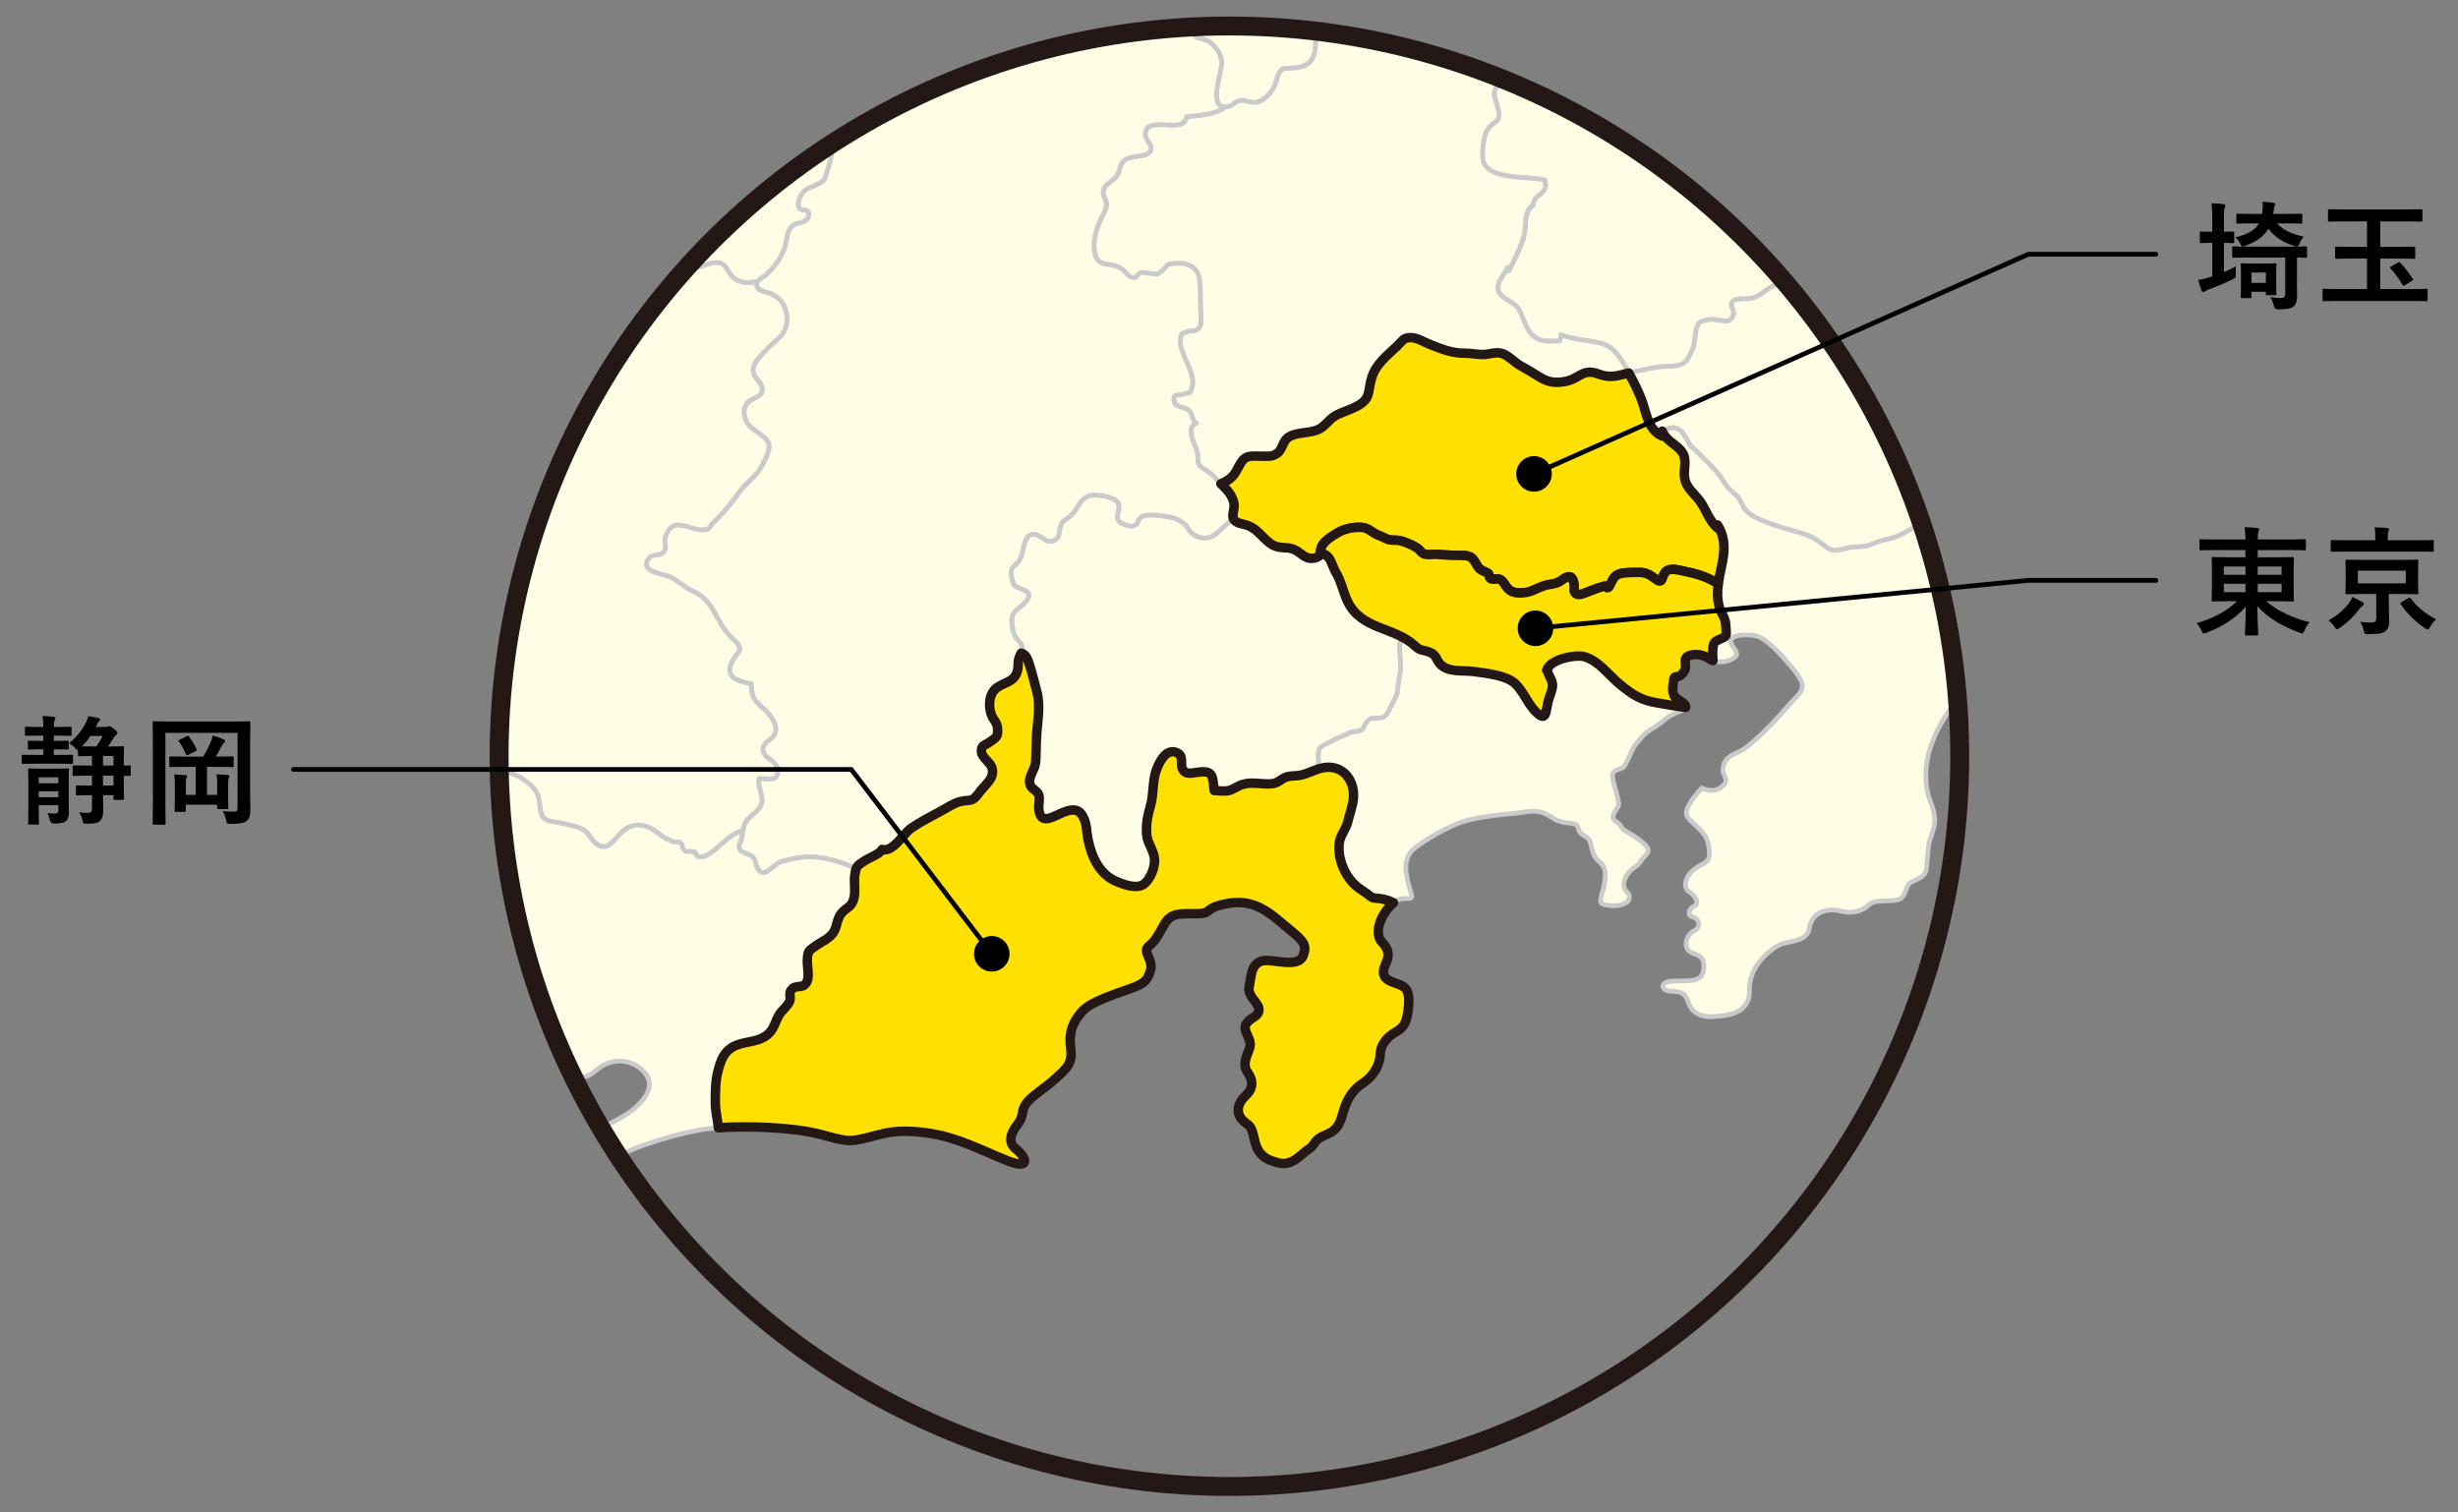 <svg height="320" viewBox="0 0 520 320" width="520" xmlns="http://www.w3.org/2000/svg" xmlns:xlink="http://www.w3.org/1999/xlink"><rect x="0" y="0" width="520" height="320" fill="#808080" stroke="none"/><clipPath id="a"><circle cx="260.089" cy="160" r="154.5"/></clipPath><g stroke-linecap="round" stroke-linejoin="round"><g clip-path="url(#a)"><g fill="#fffde5" stroke="#c9caca"><path d="m307.225-6.437c-.214-1.734.137-3.181.07-5.092-.07-2.072-1.434-3.307-1.339-5.379.095-2.158 1.405-3.845 1.171-6.06-.274-2.61-1.534-2.677-3.726-3.409-1.68-.562-3.45-2.144-3.661-4.051-.237-2.171 2.668-3.299 3.442-5.354.427-1.141.264-1.957.425-3.132.173-1.269.631-1.204 1.139-2.218.399-.795.194-1.741.362-2.57.282-1.416.615-1.488-.157-2.525-.571-.768-1.594-.697-1.986-1.82-.195-.566-.205-2.143.08-2.709.678-1.355 4.317-2.447 5.596-2.807 3.563-.996 6.707-1.049 10.392-1.41 3.301-.324 1.273-2.578 2.001-4.654.65-1.845 4.135-.252 5.96-.234 1.829.018 3.772-.458 5.589-.167 2.228.358 4.391 1.448 3.566-1.941-.205-.85-.679-1.633-.85-2.522-.304-1.567.062-3.251-.184-4.818-.329-2.068-1.603-3.383-.445-5.442 1.022-1.825 3.14-3.052 4.88-4.098 2.51-1.509 1.971-4.798 4.081-6.739.98-.894 2.22-1.472 2.718-2.735.521-1.319.229-1.805 1.365-2.93.717-.702 1.524-.958 2.351-1.479.154-.096.308-.232.461-.356-.406-.178-.793-.393-1.145-.698-1.01-.882-1.473-1.888-2.607-2.575-1.005-.607-2.477-.779-3.541-1.469-2.655-1.717-3.298-4.104-2.508-7.106.365-1.388 1.131-2.368 1.34-3.794.189-1.267.017-2.728-.01-4.002.028.102.089.121.186.063-.061-1.841 1.454-2.333 2.028-3.757.545-1.351.685-2.98 1.224-4.453.938-2.571.598-5.41.598-8.133v.609c-.137-1.165.245-3.623 1.277-4.432.859-.678 2.259-.212 3.465-.404 1.258-.199 4.074-.556 5.132-1.044 1.443-.67 1.44-1.903 2.476-2.901 1.917-1.848 4.782-1.363 5.315-4.204.451-2.376-1.323-4.831-2.913-6.434-3.635-3.66-10.203-1.15-12.468-6.716-1.613-3.965 3.224-10.932-2.331-12.756-2.254-.738-4.822-1.088-7.096-1.884-1.669-.584-3.685-1.665-5.372-2.793-.304.864-.571 1.658-.808 2.36-.933 2.819-2.101 4.51-4.207 8.12-1.955 3.349-3.04 5.304-3.275 8.011-.233 2.707-.7 9.139-.817 13.426-.115 4.284-2.223 8.91-3.857 12.634-1.641 3.721-6.782 8.12-9.472 11.618-2.691 3.498-11.108 6.881-14.969 7.896-3.859 1.014-5.379 1.353-7.016 2.933-1.64 1.58-5.028 3.835-9.237 6.093-4.214 2.254-5.964 3.271-8.422 5.975-2.456 2.711-4.208 7.673-5.025 11.96-.817 4.287-2.455 8.347-3.506 11.168-1.054 2.821-1.171 3.948-4.214 6.09-3.038 2.143-4.44 4.287-6.43 6.544-1.987 2.258-2.456 5.189-3.506 8.233-1.054 3.049-2.573 3.948-5.849 5.643-3.272 1.688-6.897 4.06-9.236 5.864-2.341 1.805-6.434 6.092-8.537 8.35-2.103 2.258-5.38 4.737-8.067 5.751-2.689 1.017-4.912 1.017-7.836.339q-2.923-.676-4.559.678c-1.636 1.354-3.275 3.609-4.91 4.512-1.637.902-3.627 1.691-6.082 3.273-2.455 1.578-1.871 2.594-5.964 3.609-4.093 1.014-5.73 2.594-8.886 3.383-3.018.756-8.813 3.559-13.717 4.889.637 1.138 1.159 2.422 2.272 3.018 2.134 1.143 3.669-.384 4.458 2.561.458 1.709.097 3.582.279 5.351.225 2.159 1.297 3.221 1.964 5.159.611 1.782.057 4.527 2.183 5.587 2.569 1.281 4.241-1.694 5.245-3.329.545-.891.78-1.987 1.325-2.867.483-.783 1.858-1.466 2.438-2.396 1.35-2.168.72-4.264.682-6.668 4.035-.137 7.86-.07 11.612 1.052 3.043.909 2.037 1.607 1.122 4.15-.692 1.927-1.064 3.81-1.097 5.961 1.841-.151 4.907 1.87 6.41.692.912-.707.623-2.541 1.496-3.418 1.088-1.086 2.529-.773 4.101-.904 2.452-.207 3.938-.934 6.059-1.699 1.22-.44 5.554-1.272 5.188 1.184 2.869.684 1.245-4.672 1.944-5.956 1.097-2.007 4.907-2.139 6.362-3.837 1.781-2.078 1.567-5.086 4.394-6.583 2.277-1.2 5.028-.763 7.542-1.017 1.268-.129 2.812-.826 4.048-.699 1.543.156 1.445 1.105 2.112 2.429.606 1.204 1.283 2.349 1.726 3.646.585 1.719.092 2.559.009 4.11-.106 1.883-.342 1.385 1.184 2.556.351.27.995.131 1.445.465.561.414.645 1.373 1.164 1.744.956.678 2.333.518 3.417 1.484 1.185 1.059 1.897 2.242 2.172 3.69.374 1.977-3.518 10.834 1.596 9.661 1.032-.234 1.25-1.219 2.679-1.264 1.084-.035 1.968.642 3.122.389 2.109-.455 3.722-2.709 4.193-4.474 1.074-4.024 1.789-2.024 5.508-3.095 3.423-.981 2.728-5.131 2.841-7.836 2.596-.313 5.172.539 4.68-3.054-.289-2.123-3.706-4.884-.686-6.474 2.409-1.27 5.15.955 7.383-1.074 1.94-1.768 3.234-3.953 3.386-6.486 1.685-.223 8.223 6.051 8.92 7.562.891 1.941.207 3.186 2.688 4.283.484.215 1.017.346 1.562.447.226-.852.447-1.707.495-2.571.102-1.825.652-3.534.433-5.298z"/><path d="m462.919-73.45c-.67-10.192-3.802-19.09-6.149-22.864-.833-1.34-1.441-3.106-1.882-5.122-1.487.038-2.902.275-3.941 1.07-2.223 1.705-1.465 4.832-2.857 7.088-1.588 2.568-2.441 4.86-5.646 4.717-2.449-.111-6.478-.496-7.365-2.799-.359-.928-.068-2.053-.501-3.021-.543-1.219-1.594-1.992-1.966-3.302-.52-1.824.477-2.09-1.278-3.114-.923-.536-2.358-.705-3.403-1.299-2.923-1.663-3.359-.597-6.244.425-1.688.599-5.497 1.307-6.683-.673-.557-.938.563-2.841-.028-3.7-.323-.466-2.366-1.113-3.141-1.709-3.072-2.371-3.14-.544-6.478.01-2.301.382-6.279-2.518-8.015-.392-.966 1.181-.365 5.275-.443 6.792-.073 1.41-.345 3.228 0 4.601.277 1.097 1.184 2.083 1.462 3.226.422 1.75-.289 5.394-1.788 6.896-1.923 1.926-5.072.137-7.61.864-1.463.419-1.891 1.658-3.467 1.739-1.02.056-2.605-.672-3.407-1.234-.959-.666-1.787-2.593-2.897-2.893-1.549-.42-2.102.923-3.355 1.324-3.276 1.05-4.286-1.074-5.329-3.233-1.52-3.154-2.517-3.109-5.97-2.811-2.558.223-5.125.217-7.72.217-2.063 0-4.417.38-6.291-.441-.153.123-.307.26-.461.356-.826.521-1.634.777-2.351 1.479-1.137 1.125-.844 1.61-1.365 2.93-.498 1.264-1.738 1.841-2.718 2.735-2.11 1.941-1.571 5.231-4.081 6.739-1.74 1.046-3.857 2.272-4.88 4.098-1.157 2.06.116 3.374.445 5.442.246 1.567-.12 3.251.184 4.818.171.89.644 1.673.85 2.522.824 3.39-1.339 2.3-3.566 1.941-1.816-.291-3.76.185-5.589.167-1.825-.018-5.31-1.61-5.96.234-.728 2.076 1.3 4.33-2.001 4.654-3.685.361-6.828.414-10.392 1.41-1.278.359-4.918 1.451-5.596 2.807-.285.566-.275 2.143-.08 2.709.393 1.123 1.415 1.053 1.986 1.82.772 1.037.44 1.109.157 2.525-.168.829.037 1.775-.362 2.57-.508 1.014-.966.949-1.139 2.218-.161 1.175.002 1.991-.425 3.132-.773 2.055-3.679 3.183-3.442 5.354.211 1.906 1.982 3.488 3.661 4.051 2.191.732 3.451.799 3.726 3.409.234 2.215-1.076 3.901-1.171 6.06-.095 2.072 1.268 3.307 1.339 5.379.066 1.911-.284 3.357-.07 5.092.22 1.764-.33 3.473-.433 5.298-.048.864-.27 1.72-.495 2.571 1.805.331 3.853.205 5.586.613 3.014.713 8.275 4.435 10.623.888.502-.756.361-1.905.929-2.621.803-1.017 2.21-1.052 3.319-1.483 4.529-1.768 8.417-3.41 12.607-5.792 1.074-.611 2.42-1.006 3.475-1.569 1.27-.68 2.444-1.661 3.757-2.309 2.702-1.334 6.608-.525 9.014-2.745 2.058-1.896.796-3.969 3.465-5.559 2.055-1.221 5.621-1.472 8.06-1.798 2.793-.373 5.56-.153 8.033.784 4.978 1.886 9.964 2.852 13.357 7.315.824 1.077 1.573 2.027 2.475 3.022.886.979 2.366 1.961 3.181 2.967 1.525 1.889.546 4.131.881 6.469.414 2.859 2.636 2.471 5.083 3.729 1.756.902 1.934 1.268 2.733 2.619.495.837.428 1.217 1.08 1.924.392.43 1.317-.056 1.691.379.733.85.172 2.316 1.019 3.262 1.02 1.145 2.68 1.031 3.841 1.996 2.402 1.998 4.239 4.268 6.956 1.451.938-.971 1.584-2.361 2.652-3.246 1.448-1.2 4.08-1.768 4.757-3.683.929-2.611-2.514-4.107-2.056-6.61.969-.318 2.945.713 3.472 1.421 1.042 1.4.435 2.093 2.691 2.573 1.647.35 3.355-.146 4.973.525 2.167.905 3.65 1.927 6.053 2.402 1.02.201 2.157.268 3.258.435.93-3.228 4.16-6.436 10.268-7.498 5.537-.96 6.205-5.177 5.702-8.574-.503-3.397.503-10.192 2.348-15.854 3.598-11.049 2.012-40.122 1.341-50.314z"/><path d="m352.304 77.546c3.611-.159 4.295-.197 5.686-3.445.662-1.553.469-2.723.843-4.325.391-1.656.96-1.916 2.911-2.161 2.128-.261 4.45 1.471 5.027-1.277.156-.748-.826-1.62-.36-2.383.671-1.1 3.191-.547 4.287-.854 2.141-.602 3.391-2.614 5.814-3.028.979-.167 1.908.172 2.843-.203.907-.363 1.868-1.289 2.782-1.719.701-.328 1.818-1.028 2.629-1.046 1.491-.036 1.635.915 2.919 1.208 2.702.617 3.122-1.224 3.341-3.246.199-1.779.802-4.004 1.75-5.561.792-1.308 2.494-2.149 2.964-3.62.389-1.219-.014-3.61-.285-4.798-.388-1.676-.878-3.036-1.117-4.734-.345-2.45-1.798-5.964-1.292-8.37.58-2.751 3.877-1.087 4.982-3.504 1.341-2.937-2.799-2.624-2.531-5.556.207-2.316 2.03-4.47 1.126-7.18-.382-1.143-1.079-1.698-1.342-3.008-.234-1.176-.02-2.71 0-3.906.018-1.066.291-2.196.766-3.253-.492-.415-.849-.993-.99-1.962-.335-2.338.645-4.58-.881-6.469-.814-1.006-2.295-1.988-3.181-2.967-.901-.994-1.65-1.944-2.475-3.022-3.393-4.464-8.379-5.43-13.357-7.315-2.474-.938-5.24-1.157-8.033-.784-2.438.326-6.005.577-8.06 1.798-2.669 1.59-1.407 3.663-3.465 5.559-2.405 2.22-6.311 1.411-9.014 2.745-1.312.647-2.487 1.629-3.757 2.309-1.055.563-2.4.958-3.475 1.569-4.189 2.382-8.077 4.024-12.607 5.792-1.109.432-2.517.467-3.319 1.483-.567.716-.427 1.865-.929 2.621-.66.999-1.556 1.408-2.562 1.483-.098.569-.451 1.158-1.19 1.887-1.766 1.746-3.719 3.516-1.778 5.611 1.857 2.01 3.577 2.134 1.128 5.024-.938 1.105-1.878 1.297-1.974 2.809-.054.852.481 2.199.715 3.023 1.012 3.586-1.143 2.436-2.46 5.212-.566 1.192-1.065 5.164-.509 6.436 1.645 3.739 9.616 2.812 12.902 3.686 1.001 3.267-2.366 2.659-2.408 5.278-2.068 1.128-1.438 4.561-1.98 6.56-.604 2.228-2.005 5.054-3.2 7.349-.053-.242-.17-.52-.242-.764-.569 1.434-2.598 3.279-1.94 5.106.566 1.567 3.357 2.164 4.326 3.848 1.048 1.82 1.306 4.088 3.083 5.617 1.639 1.413 3.431 1.062 5.543 1.059-.021-.315.348-.818.228-1.31 2.443.915 5.736 1.171 8.325 1.739 2.922.645 4.46 3.35 5.796 5.829.09.165.179.337.267.504.356-.086.735-.167 1.143-.246 2.338-.441 4.126-1.018 6.588-1.127z"/><path d="m338.511 72.586c-2.589-.568-5.882-.824-8.325-1.739.12.491-.249.994-.228 1.31-2.112.003-3.904.354-5.543-1.059-1.777-1.529-2.035-3.797-3.083-5.617-.969-1.684-3.76-2.28-4.326-3.848-.657-1.827 1.371-3.673 1.94-5.106.072.243.19.521.242.764 1.195-2.295 2.597-5.121 3.2-7.349.543-1.999-.088-5.432 1.98-6.56.042-2.619 3.409-2.012 2.408-5.278-3.286-.874-11.257.054-12.902-3.686-.556-1.272-.058-5.243.509-6.436 1.317-2.776 3.472-1.626 2.46-5.212-.233-.824-.769-2.172-.715-3.023.096-1.512 1.036-1.704 1.974-2.809 2.449-2.89.729-3.014-1.128-5.024-1.94-2.096.013-3.865 1.778-5.611.739-.729 1.093-1.317 1.19-1.887-2.57.197-5.896-1.857-8.061-2.371-2.259-.53-5.063-.139-7.147-1.061-2.482-1.098-1.798-2.342-2.688-4.283-.697-1.512-7.234-7.785-8.92-7.562-.151 2.533-1.446 4.719-3.386 6.486-2.232 2.029-4.974-.195-7.383 1.074-3.019 1.59.398 4.351.686 6.474.492 3.593-2.084 2.74-4.68 3.054-.113 2.705.582 6.856-2.841 7.836-3.719 1.07-4.434-.93-5.508 3.095-.472 1.765-2.084 4.019-4.193 4.474-1.154.254-2.038-.424-3.122-.389-1.429.045-1.647 1.029-2.679 1.264-.327.076-.618.106-.874.106-1.709 1.638-6.405 1.908-8.105 2.048-.568 2.947-4.21 1.357-6.417 1.764-1.295.238-1.924.081-2.291 1.558-.381 1.522 1.412 2.366 1.149 3.62-.436 2.078-4.769.818-6.08 2.816-.665 1.017-.491 1.967-1.332 3.023-.718.905-2.533 1.583-2.698 3.014-.131 1.122.797 1.857.693 3.022-.079.9-.934 2.301-1.343 3.228-.917 2.075-1.614 4.543-1.116 6.908.665 3.186 3.381 1.747 5.598 3.221 1.204.804 1.414 1.965 2.934 1.911.233-.005.754-1.001 1.256-1.066.628-.081 1.254.131 1.852.172 1.844.137 1.27.506 2.86-.791 1.19-.969.268-1.085 2.257-1.3 2.801-.306 5.013.695 5.385 3.402.273 2 .133 4.3.23 6.3.037.842.311 2.917-.178 3.688-.857 1.359-1.638.52-2.764 1.062-1.376.659-1.097.126-1.319 1.736-.147 1.057.387 2.252.72 3.218.69 2.01 2.384 4.449 1.738 6.707-.491 1.738-.161.869-1.781 1.499-1.077.417-2.363-.313-2.022 1.519.273 1.467 2.214 1.082 3.123 1.922.815.753.656 2.236 1.588 2.704-2.41.847-.246 4.699.163 5.981.277.885-.019 2.222.469 2.942.348.511 2.479 1.61 3.141 2.414.46.559.952 1.044 1.434 1.514.454-.204.91-.404 1.317-.665 1.385-.885 1.728-1.638 2.47-3.022 1.357-2.53 2.098-2.167 5.072-2.151 1.411.008 2.07.101 3.098-.655.999-.735 1.2-2.535 2.169-3.243 2.116-1.547 5.367-.594 7.5-2.401 1.242-1.049 1.645-1.86 3.113-2.545 1.32-.614 2.735-1.042 4.018-1.725 3.067-1.641 2.234-3 3.143-6.028.858-2.856 3.208-4.664 5.375-6.707 1.315-1.241 1.315-1.851 3.113-1.777 1.21.051 2.843 1.052 4.011 1.51 2.542.991 4.572 1.8 7.379 1.784 1.25-.007 2.539.304 3.726.269 1.334-.038 2.21-.471 3.445-.326 1.153.134 2.349 1.138 3.133 1.789 1.218 1.014 2.099 1.314 3.345 2.083 2.553 1.567 3.949 2.802 7.338 2.177 3.191-.589 3.694-2.849 7.038-1.617 2.7.995 4.045.379 6.481-.197-.088-.167-.177-.339-.267-.504-1.336-2.479-2.874-5.184-5.796-5.829z"/><path d="m448.934 127.365c-4.671.72-10.514-2.642-12.515-6.629-1.539-3.059-2.719-3.781-6.035-5.062-2.783-1.077-3.377-3.314-5.183-5.506-1.099-1.335-5.012-5.281-6.669-4.616-.951.379-1.922 3.069-2.902 3.714-1.016.667-1.502.627-2.85.637-2.867.021-5.168.04-7.654 1.494-2.407 1.405-3.702 2.285-6.475 2.821-1.627.313-2.41.99-3.998 1.294-1.4.268-2.617.038-3.967.44-3.596 1.067-3.397.286-6.368-1.739-2.062-1.402-5.21-1.918-7.593-2.702-2.029-.667-6.269-1.966-7.578-3.812-.907-1.279-.763-2.005-2.034-3.076-1.333-1.125-1.813-1.732-2.694-3.125-1.445-2.274-3.745-4.239-5.533-6.062-.231-.232-.789-.684-1.158-1.069-.428-.447-.574-.993-.893-1.499-.721-1.135-1.357-2.366-2.934-2.384-1.346-.018-1.652.7-1.791 1.593 1.085 1.593 3.196 2.355 4.011 4.044.71 1.469.009 3.355.249 4.93.352 2.29 2.128 3.359 3.371 5.139 1.21 1.737 1.943 4.202 3.65 5.555-.01-.226-.023-.45-.049-.676 3.637 5.862-1.356 11.082.4 17.399.421 1.512 1.338 2.215 1.353 3.918.006.503.221 1.701-.015 2.134-.297.536-2.069.824-2.458 1.534-.341.617-.362 2.129-.242 3.696 1.379.581 3.572.225 4.628-.67 1.188-1.006-.787-2.197-.851-3.345-.082-1.456 2.851-1.537 4.863-1.294 2.012.242 4.526 2.508 8.216 6.956 3.69 4.449 1.846 4.692-.923 7.928-2.767 3.235-8.049 8.736-10.396 9.707-2.348.971-3.271 1.941-3.438 3.56-.167 1.617 1.678 2.346-.253 3.883-1.928 1.536-4.191.242-4.191.242s-3.481 3.641-3.272 5.42c.21 1.779 3.983 3.316 4.604 6.264.877 4.174-.455 3.82-2.598 5.261-2.141 1.441-3.052 4.133-1.25 5.139 1.104.617 2.063 2.452.888 2.925-1.182.473-1.46 2.081-.37 2.242 1.091.162 2.165 2.113.405 2.923-1.763.809-2.684 3.883-.337 4.772 1.952.74 2.6 1.213 2.265 3.721-.335 2.508-3.355 2.103-6.373 2.185-3.105.083-2.516 2.022-.838 2.103 2.774.135 3.354.485 4.024 2.427.671 1.941 2.431 3.235 5.282 2.993 2.425-.207 7.798-.323 7.632-5.581-.169-5.259 4.778-9.06 6.874-9.788 2.097-.729 5.396-.514 5.842-3.478.447-2.965 3.299-4.262 6.43-3.506 3.131.756 4.973-.162 6.26-1.403s5.702-.268 6.763-1.348c1.064-1.079 1.006-2.858 1.957-3.288 3.697-1.674 3.187-1.941 3.522-5.016.336-3.074 0-2.427 1.173-5.986 1.175-3.559-.671-5.5-1.228-8.521-2.028-10.953 7.258-22.286 19.228-31.386 2.293-1.742 4.695-3.236 7.269-3.666 3.769-.629 4.919.971 7.715-.756 2.792-1.727 4.134-.215 6.595 1.185 2.251 1.282 1.597-4.112.527-5.197-.032.005-.059.005-.091.011z"/><path d="m353.902 90.483c1.577.018 2.213 1.249 2.934 2.384.318.506.465 1.052.893 1.499.369.385.928.837 1.158 1.069 1.788 1.822 4.088 3.787 5.533 6.062.881 1.393 1.361 2 2.694 3.125 1.272 1.071 1.127 1.797 2.034 3.076 1.309 1.846 5.549 3.145 7.578 3.812 2.383.784 5.53 1.3 7.593 2.702 2.971 2.025 2.772 2.807 6.368 1.739 1.35-.401 2.566-.172 3.967-.44 1.588-.304 2.371-.981 3.998-1.294 2.772-.536 4.067-1.416 6.475-2.821 2.486-1.454 4.787-1.474 7.654-1.494 1.348-.01 1.834.03 2.85-.637.981-.645 1.951-3.335 2.902-3.714 1.657-.665 5.57 3.281 6.669 4.616 1.806 2.191 2.399 4.429 5.183 5.506 3.316 1.281 4.496 2.004 6.035 5.062 2.001 3.987 7.844 7.349 12.515 6.629.032-.006.059-.006.091-.011-.101-.099-.199-.177-.305-.194-1.226-.215-2.348-1.079-4.079-3.235-8.749-10.886-18.51-30.883-22.053-47.969-1.343-6.472 3.856-10.597 4.947-13.267 1.09-2.669-.253-2.427-.671-7.118-.42-4.691 4.36-16.987 6.539-19.98 2.182-2.992 3.103-4.854 3.021-6.229-.242-3.959 2.767-13.67 6.707-17.068-.273-1.097-.22-2.303.129-3.503-1.101-.167-2.237-.233-3.258-.435-2.402-.476-3.886-1.497-6.053-2.402-1.617-.672-3.325-.176-4.973-.525-2.256-.48-1.649-1.173-2.691-2.573-.526-.708-2.503-1.739-3.472-1.421-.458 2.503 2.984 3.999 2.056 6.61-.677 1.914-3.309 2.482-4.757 3.683-1.068.885-1.714 2.275-2.652 3.246-2.717 2.816-4.554.547-6.956-1.451-1.161-.965-2.82-.852-3.841-1.996-.847-.945-.286-2.412-1.019-3.262-.374-.435-1.3.051-1.691-.379-.652-.707-.585-1.087-1.08-1.924-.799-1.352-.978-1.717-2.733-2.619-1.619-.831-3.129-.96-4.093-1.767-.475 1.057-.747 2.187-.766 3.253-.02 1.196-.234 2.731 0 3.906.263 1.31.96 1.865 1.342 3.008.904 2.71-.919 4.863-1.126 7.18-.268 2.932 3.872 2.619 2.531 5.556-1.105 2.417-4.402.753-4.982 3.504-.506 2.406.947 5.92 1.292 8.37.239 1.698.73 3.059 1.117 4.734.272 1.188.674 3.579.285 4.798-.47 1.471-2.172 2.312-2.964 3.62-.948 1.557-1.551 3.781-1.75 5.561-.219 2.022-.639 3.863-3.341 3.246-1.284-.293-1.428-1.244-2.919-1.208-.81.018-1.928.718-2.629 1.046-.914.43-1.875 1.355-2.782 1.719-.935.375-1.864.036-2.843.203-2.424.414-3.674 2.427-5.814 3.028-1.097.308-3.616-.245-4.287.854-.466.763.517 1.635.36 2.383-.577 2.748-2.899 1.017-5.027 1.277-1.951.245-2.521.505-2.911 2.161-.374 1.603-.181 2.772-.843 4.325-1.392 3.248-2.075 3.286-5.686 3.445-2.462.108-4.25.685-6.588 1.127-.407.079-.786.16-1.143.246 1.138 2.113 2.307 4.327 3.032 6.62.797 2.518 1.319 5.546 4.054 6.736-.016-.232.074-.683.003-1.054.112.313.27.594.448.855.139-.893.445-1.61 1.791-1.593z"/><path d="m278.899 159.964c0-2.303.839-2.037 2.622-3.033.672-.374 1.238-.733 1.923-.956.928-.298 1.331-.553 2.2-.976.603-.296 1.373-.118 1.929-.349 1.064-.435.857-.753 1.378-1.605 1.174-1.918 2.307-.538 3.879-1.413.904-.503 1.772-3.011 2.289-3.857.855-1.395.504-2.871.901-4.368.601-2.269.105-4.287.101-6.6 0-.859.211-1.484.519-2.03-4.104-2.153-9.111-2.611-11.485-7.411-1.014-2.053-1.339-4.275-2.628-6.406-.47-.778-.99-2.702-1.725-3.283-1.606-1.27-1.142.204-2.902.439-1.866.25-2.526-1.105-4.031-1.797-1.3-.6-2.089-.294-3.478-.584-2.606-.552-3.694-3.494-6.347-4.518-1.103-.425-2.371-.45-2.963-1.335-1.667.721-2.804 2.349-4.289 3.37-1.538 1.057-3.675.579-4.88-.688-.696-.73-.773-1.393-1.792-2.065-.92-.605-1.639-.966-2.786-1.135-1.479-.221-4.862-.872-6.05.113-.808.668-.37 1.688-1.813 1.828-.597.058-2.437-.531-2.756-1.039-.996-1.57 1.226-3.39-1.017-4.621-1.334-.733-4.361-1.244-5.674-.617-1.848.88-2.108 3.039-3.724 4.25-1.193.897-1.603.849-2.014 2.28-.271.935-.009 1.776-.872 2.497-2.008 1.674-3.311-1.615-5.33-.941-1.651.551-1.56 4.193-2.482 5.508-.721 1.029-1.78 1.277-1.721 2.731.018.45.448 2.169.656 2.417 1.072 1.272 4.459.928 2.546 3.417-1.41 1.833-3.202 1.731-3.03 4.495.047.796.242 2.07.567 2.775.387.837 1.398 1.403 1.618 2.404.11.495-.02.922-.204 1.329 1.007.291 1.305 1.009 1.839 2.732.543 1.768.97 3.526 1.458 5.329.874 3.253.089 6.572-.076 10.063-.075 1.636-.045 3.329-.168 4.975-.118 1.59-1.665 3.062-1.176 4.691.298.999 1.409 1.184 1.817 2.139.346.814-.066 2.194.029 3.057.349 3.192 2.472 1.919 4.573.958 1.938-.885 3.715-1.373 4.771.611.852 1.593.71 3.023 1.051 4.735.702 3.551 2.3 7.376 5.88 8.943 1.556.68 4.275 1.703 5.824.723 1.486-.945 2.524-3.716 2.398-5.334-.158-1.994-1.599-3.41-1.689-5.47-.098-2.24.231-3.822.809-5.792.628-2.146.467-4.504.962-6.633.376-1.62 2.166-6.221 4.939-4.505 1.111.688.425 2.28.833 3.168.618 1.353 1.728 1.028 3.208.816 3.495-.503 3.151.872 3.562 3.857.902.04 2.089.22 2.967.025 1.152-.256 1.805-.91 2.951-1.289 2.022-.67 4.168.03 6.265-.167 1.322-.126 1.901-1.009 3.055-1.416.919-.323 1.89-.191 2.833-.363 1.336-.245 2.521-.862 3.778-1.284.071-.221.136-.442.172-.678.103-.673 0-1.442 0-2.121z"/><path d="m350.767 148.74c-3.53-.541-5.37-1.728-8.043-3.928-2.444-2.01-4.354-4.861-7.42-5.85-1.779-.574-7.332.436-8.101 2.823.081.089.161.18.245.268.014.815 1.153 1.919.977 3.231-.149 1.112-.618 1.954-.893 3.021-.597 2.306-.271 4.806-2.908 1.989-1.687-1.8-2.748-4.979-4.904-6.276-2.028-1.216-5.499-1.605-7.799-1.927-2.389-.333-5.439.245-7.219-1.552-.917-.928-.733-2.058-2.414-2.616-1.781-.592-1.697-.151-3.13-1.438-.773-.692-1.625-1.238-2.518-1.709-.308.546-.519 1.171-.519 2.03.005 2.312.5 4.33-.101 6.6-.397 1.497-.047 2.973-.901 4.368-.518.847-1.385 3.354-2.289 3.857-1.572.875-2.705-.505-3.879 1.413-.52.853-.314 1.171-1.378 1.605-.556.23-1.326.053-1.929.349-.869.423-1.272.678-2.2.976-.685.223-1.251.582-1.923.956-1.783.996-2.622.73-2.622 3.033 0 .68.103 1.448 0 2.121-.036.235-.101.457-.172.678.413-.14.833-.258 1.27-.334 4.098-.713 6.579 2.664 6.337 6.302-.114 1.706-.789 3.327-1.176 5.03-.387 1.725-1.66 2.945-1.845 4.682-.353 3.327 1.245 7.154 3.866 9.239.639.509 1.384.921 2.04 1.424 1.13.864.978.869 2.478.985 1.178.091 2.159.455 3.107.913.629-.506 1.31-.862 2.015-.885 2.054-.066 2.189.384 1.391-2.237-.793-2.622-1.587-6.203.866-8.249 2.452-2.045 7.289-4.731 10.271-5.756 2.984-1.023 8.817-1.598 11.07-1.789 2.253-.192 3.58-.767 5.569-.256 1.988.511 2.318 1.663 4.871 2.164.608.119 1.46.157 2.054.318.872.24.832.49 1.048 1.214.422 1.423 2.027 1.198 2.452 2.603.302 1.004.428 2.01.905 2.981.398.814 1.018 1.147 1.577 1.764 1.11 1.231.668 3.186.403 4.649-.163.899-.542 1.774-.645 2.654-.109.96.117 1.125 1.026 1.291 1.249.231 2.643.311 3.845-.225.734-.326 1.185-.659 1.169-1.469-.016-.826-.469-.842-.841-1.461-1.027-1.701.514-4.012 2.309-5.054.724-.419.947-1.124 1.464-1.724.513-.592 1.183-1.066 1.036-1.873-.185-1.031-3.299-3.054-5.053-4.026-.457-.253-.578-.779-.926-1.158-.377-.414-1.122-.73-1.342-1.246-.466-1.112 1.066-2.027 1.105-3.16.042-1.193-1.639-5.412-1.263-6.372.377-.966 1.459-.768 2.175-1.31.791-.6 1.837-3.888 2.606-4.809.999-1.198 1.976-2.525 3.396-3.291 1.23-.662 2.216-1.593 3.323-2.414 1.01-.751 2.177-1.152 3.312-1.686.366-.172.534-.351.598-.534-1.977-.215-3.885-.624-5.825-.92z"/><path d="m260.891 109.639c-.276-.662.34-2.166.181-3.019-.495-2.685-2.563-3.762-4.215-5.766-.661-.804-2.793-1.903-3.141-2.414-.488-.721-.191-2.058-.469-2.942-.409-1.282-2.573-5.135-.163-5.981-.932-.468-.772-1.951-1.588-2.704-.909-.84-2.85-.455-3.123-1.922-.341-1.832.945-1.102 2.022-1.519 1.62-.63 1.29.239 1.781-1.499.645-2.258-1.048-4.697-1.738-6.707-.333-.966-.866-2.161-.72-3.218.223-1.61-.057-1.077 1.319-1.736 1.126-.541 1.907.298 2.764-1.062.489-.771.215-2.847.178-3.688-.097-2 .043-4.3-.23-6.3-.372-2.707-2.584-3.708-5.385-3.402-1.989.215-1.066.331-2.257 1.3-1.59 1.297-1.017.928-2.86.791-.598-.041-1.224-.253-1.852-.172-.502.065-1.023 1.062-1.256 1.066-1.52.054-1.73-1.107-2.934-1.911-2.217-1.474-4.933-.035-5.598-3.221-.498-2.365.199-4.833 1.116-6.908.409-.928 1.264-2.328 1.343-3.228.103-1.165-.824-1.9-.693-3.022.165-1.431 1.98-2.108 2.698-3.014.841-1.057.667-2.007 1.332-3.023 1.311-1.997 5.645-.737 6.08-2.816.263-1.254-1.53-2.099-1.149-3.62.367-1.477.996-1.319 2.291-1.558 2.207-.406 5.849 1.184 6.417-1.764 1.7-.14 6.396-.41 8.105-2.048-3.753-.046-.368-7.917-.722-9.768-.275-1.448-.987-2.632-2.172-3.69-1.084-.966-2.461-.807-3.417-1.484-.519-.371-.604-1.33-1.164-1.744-.45-.334-1.095-.195-1.445-.465-1.525-1.171-1.29-.673-1.184-2.556.083-1.552.576-2.392-.009-4.11-.443-1.297-1.12-2.441-1.726-3.646-.667-1.324-.569-2.272-2.112-2.429-1.236-.127-2.78.57-4.048.699-2.514.254-5.265-.184-7.542 1.017-2.826 1.497-2.612 4.505-4.394 6.583-1.455 1.698-5.266 1.83-6.362 3.837-.699 1.284.925 6.641-1.944 5.956.366-2.455-3.968-1.623-5.188-1.184-2.12.766-3.606 1.492-6.059 1.699-1.572.131-3.014-.182-4.101.904-.873.877-.584 2.711-1.496 3.418-1.503 1.178-4.569-.844-6.41-.692.032-2.151.404-4.034 1.097-5.961.915-2.543 1.921-3.241-1.122-4.15-3.752-1.122-7.577-1.188-11.612-1.052.038 2.404.668 4.5-.682 6.668-.579.931-1.954 1.613-2.438 2.396-.545.88-.78 1.977-1.325 2.867-.965 1.569-2.55 4.332-4.947 3.422-.472.534-1.194.931-1.54 1.68-.456.975-.268 2.158-.271 3.228-.002 2.277.915 4.075 1.129 6.243.22 2.225-.377 4.207-1.08 6.257-.518 1.52-.156 1.355-1.666 2.277-1.188.729-2.593.842-3.484 2.048-.492.66-1.147 2.177-.682 3.036.546 1.011 2.506-.061 1.949 1.908-.398 1.403-2.373 1.16-3.264 1.889-1.064.874-1.141 2.012-1.393 3.312-.572 2.957-2.219 5.271-4.482 7.275-.676.596-2.497 1.117-1.538 2.659.458.735 2.395.917 3.084 1.315 1.44.826 2.295 1.623 2.762 3.197.702 2.376.317 4.478-1.404 6.039-1.494 1.36-3.837 3.448-4.929 5.22-1.926 3.122 2.135 3.871 1.328 6.262-.351 1.044-2.435 1.381-3.118 2.326-.776 1.076-.724 2.062-.368 3.278.755 2.568 4.689 3.41 5.031 5.563.237 1.484-1.7 4.938-2.641 6.024-.818.95-1.798 1.797-2.626 2.677-.675.718-1.08 1.367-1.77 2.285-1.4 1.853-2.972 3.746-4.726 5.415-.977.933-.657 1.493-2.262 1.526-2.942.06-6.319-3.16-7.899 1.476-.283.831.254 2.312-.197 3.018-.781 1.222-2.434.41-3.286 1.502-2.012 2.573 2.072 3.259 3.594 3.683 2.239.627 3.305 2.193 5.546 3.24 2.3 1.072 3.416 2.311 4.698 4.535 1.148 1.992 1.9 3.708 3.726 5.43 3.126 2.945 1.053 2.404-.212 5.557-1.224 3.051 1.86 3.655 4.27 4.138.15 2.869.341 3.195 2.432 5.096 1.339 1.219 3.019 3.049 2.741 5.003-.251 1.795-3.002 2.111-2.682 4.115.287 1.82 3.185 1.903 3.12 4.312-.059 2.275-1.753 1.424-3.985 1.532-.282 1.762.871 3.39.65 4.934-.312 2.166-3.081 2.871-3.757 4.944-.262.813-.393 2.024-.553 2.806-.228 1.105-.98 1.399-.185 2.566.288.425 2.002.794 2.526 1.322.906.907.521 1.866 1.248 2.761 1.47 1.817 3.034-1.181 4.79-1.734 1.921-.604 4.622-1.114 6.604-1.022 2.851.135 6.364 1.09 9.274 2.513.237-.683.636-.945 1.793-1.698.982-.637 3.302-1.477 3.705-2.412 2.232.744 4.49-3.342 6.129-4.474 1.989-1.378 4.104-2.419 6.249-3.593 1.207-.656 2.702-1.647 3.934-1.999 2.074-.594 2.643.275 4.073-1.76 1.363-1.933 3.606-3.207 2.803-5.554-.364-1.063-2.159-2.153-2.194-3.288-.041-1.474.658-1.236 1.845-2.106 1.249-.915 1.688-.973 1.576-2.712-.104-1.615-.87-1.681-1.353-3.122-.638-1.911-.452-4.449 1.293-5.662 1.719-1.19 3.584-1.133 4.255-3.456.243-.839.068-1.835.319-2.694.227-.77.895-1.476.686-2.424-.22-1.001-1.231-1.567-1.618-2.404-.325-.705-.521-1.98-.567-2.775-.172-2.764 1.62-2.662 3.03-4.495 1.913-2.489-1.474-2.146-2.546-3.417-.208-.248-.638-1.967-.656-2.417-.06-1.453 1-1.701 1.721-2.731.922-1.314.831-4.957 2.482-5.508 2.02-.675 3.322 2.614 5.33.941.863-.721.602-1.562.872-2.497.411-1.432.82-1.383 2.014-2.28 1.615-1.211 1.876-3.37 3.724-4.25 1.312-.627 4.34-.116 5.674.617 2.242 1.231.021 3.051 1.017 4.621.319.508 2.159 1.097 2.756 1.039 1.443-.14 1.006-1.16 1.813-1.828 1.188-.985 4.57-.334 6.05-.113 1.147.169 1.866.53 2.786 1.135 1.018.672 1.096 1.335 1.792 2.065 1.205 1.267 3.342 1.744 4.88.688 1.485-1.021 2.622-2.649 4.289-3.37-.059-.086-.144-.136-.189-.242z"/><path d="m174.814 24.056c.003-1.069-.186-2.253.271-3.228.346-.749 1.068-1.145 1.54-1.68-.102-.035-.194-.04-.298-.093-2.126-1.06-1.571-3.805-2.183-5.587-.667-1.938-1.739-3-1.964-5.159-.183-1.77.179-3.643-.279-5.351-.789-2.944-2.324-1.418-4.458-2.561-1.112-.597-1.635-1.881-2.272-3.018-.22.06-.448.137-.667.188-5.026 1.244-5.614 1.244-9.238 1.918-3.624.676-7.014 2.03-9.003 3.835-1.989 1.806-.584 3.499-.584 5.076 0 1.583-.587 1.694-.939 4.515-.351 2.818-2.22 3.496-4.09 4.737-1.871 1.241-1.404 2.594-3.86 2.821-2.455.223-4.444-.228-7.598-.113-3.159.113-3.862-.114-7.252-.676-3.392-.567-4.912-1.469-6.665-2.596-1.755-1.127-3.159-2.258-5.495-4.513-1.641-1.582-1.404-2.368-1.404-4.287 0-1.919 1.287-2.03 2.573-3.27 1.287-1.242.116-1.355.818-3.16.499-1.284 1.11-2.005 1.426-3.122-1.202-.323-2.828-.23-3.918-.245-.617-.005-1.075-.073-1.513.263-.759.587-.452 1.107-1.707 1.254-.562.065-1.319-.237-1.81-.093-.666.193-1.33.963-1.916 1.296-1.337.759-2.316 1.567-3.115 2.812-.676 1.051-.99 2.141-.981 3.397.011 1.386-.909 2.043-1.23 3.381-.596 2.475-1.366 4.643-1.231 7.166.07 1.31.024 2.981-1.008 3.943-.867.809-2.635.688-3.246 1.709-.729 1.213-.231 2.914.568 3.891.889 1.084 1.259 2.219 1.116 3.657-.155 1.56-1.459 1.677-2.463 2.71-1.019 1.047-.592 2.083-.382 3.276.445 2.513 1.969 4.512 1.95 7.182-.009 1.415-1.496 1.827-1.676 3.119-.166 1.19.733 2.546.782 3.794.048 1.176-.027 2.371-.77 3.354-.427.564-1.363.771-1.465 1.51-.088.632.608 1.135.998 1.567.989 1.089 2.836 2.386 2.025 3.994-.274.546-.963.861-1.188 1.531-.185.559-.137 1.074-.401 1.613-.578 1.178-1.087 2.045-.109 3.316.329.427.738.799 1.172 1.143.378-1.055 1.489-.681 2.373-1.375 2.242-1.77 1.183-4.414 4.734-4.804 1.942-.212 4.793.359 6.055 1.714 1.27 1.365 2.529 4.603 1.353 6.234 3.602.06 3.93-2.584 5.785-4.705.827-.945 1.919-1.149 2.599-2.391.547-.999.285-2.43.931-3.445.758-1.198 1.879-1.567 3.002-2.364 1.49-1.054 1.964-2.54 3.331-3.63 2.069-1.65 3.502-.566 5.777-.457 2.445.116 4.012-1.492 6.27-1.967 3.438-.723 2.476 1.273 2.73 3.428 2.542.404 4.858-2.766 6.666-2.306 1.368.349 1.525 2.594 2.903 3.162 1.499.622 2.996-.392 4.271-.677 3.805-.857 2.924 2.562 5.81 3.759 1.239.513 2.581.399 3.922.156.357-.586 1.231-.93 1.656-1.304 2.264-2.005 3.91-4.318 4.482-7.275.252-1.3.328-2.438 1.393-3.312.891-.729 2.866-.485 3.264-1.889.557-1.969-1.403-.897-1.949-1.908-.466-.859.189-2.376.682-3.036.892-1.206 2.296-1.319 3.484-2.048 1.51-.922 1.148-.758 1.666-2.277.703-2.05 1.3-4.032 1.08-6.257-.214-2.168-1.131-3.966-1.129-6.243z"/><path d="m90.5 68.13c-.978-1.272-.469-2.139.109-3.316.264-.539.217-1.055.401-1.613.225-.67.913-.985 1.188-1.531.811-1.608-1.037-2.905-2.025-3.994-.39-.433-1.087-.936-.998-1.567.102-.738 1.038-.945 1.465-1.51.743-.983.818-2.179.77-3.354-.049-1.248-.947-2.604-.782-3.794.18-1.292 1.667-1.704 1.676-3.119.019-2.67-1.505-4.669-1.95-7.182-.209-1.193-.637-2.229.382-3.276 1.004-1.033 2.308-1.15 2.463-2.71.143-1.438-.228-2.573-1.116-3.657-.798-.977-1.297-2.678-.568-3.891.611-1.021 2.379-.9 3.246-1.709 1.033-.963 1.078-2.634 1.008-3.943-.135-2.523.635-4.691 1.231-7.166.321-1.338 1.24-1.995 1.23-3.381-.009-1.256.306-2.346.981-3.397.799-1.244 1.778-2.053 3.115-2.812.587-.333 1.25-1.103 1.916-1.296.492-.144 1.248.158 1.81.093 1.255-.146.948-.667 1.707-1.254.438-.336.896-.268 1.513-.263 1.09.016 2.716-.078 3.918.245.127-.452.212-.963.212-1.615 0-2.255.232-4.399-.117-5.753-.35-1.355 0-2.594.233-4.513.233-1.919 1.179-2.829.352-4.062-.402-.598-2.17.44-3.063 1.463-.894 1.024-.784 1.994-1.734 3.773-.949 1.78-1.397 1.189-2.626.971-1.228-.217-1.565-1.186-2.126-2.371-.559-1.188-1.564-1.24-2.85-.917-1.287.323-1.789.862-2.347 0-.56-.862 1.006-2.05 1.23-2.697.223-.647.223-2.209-.56-2.479-.784-.271-.894-.7-1.118-1.833-.224-1.132.448-1.512 1.044-2.113.922-.928.351-.902 2.105-1.805 1.754-.902.585-1.806 1.169-3.499.584-1.688 2.105-.449 2.806 1.128.701 1.579 1.638 1.582 3.158 3.048 1.52 1.467 2.456-.338 3.157-1.693.701-1.355.82-1.016 2.456-1.577 1.637-.566.585-1.469 1.403-2.482.817-1.017 1.286-2.935 2.689-4.626 1.404-1.691 1.638-1.466 3.509-1.466 1.872 0 3.742-.114 6.197-.114 2.456 0 2.456-1.127 3.744-3.496 1.285-2.371-1.052-3.159-1.755-4.625-.702-1.467-.351-2.256.351-3.725.703-1.469 1.053-2.818 2.688-3.723 1.635-.9 4.559.113 6.902 0 2.337-.111 0-2.366-.703-3.383-.703-1.016 0-2.032-.118-3.609-.118-1.582-.351-1.805-3.042-2.482-2.688-.678-4.909-.113-6.663.678-1.753.788-2.925 2.029-6.55 2.254-3.624.226-6.899 3.838-9.003 5.076-2.104 1.244-7.835 4.174-9.589 5.189-1.754 1.017-2.338.791-4.21.226-1.87-.566-5.027.228-7.249 1.579-2.222 1.353-6.9 4.513-8.068 5.867-1.168 1.353-.819 3.383.351 4.51 1.17 1.131-.468 3.499-1.403 4.062-.936.564-1.404.453-1.404 1.014 0 .566-.351 1.922-1.404 3.049-1.054 1.127-.936 3.043-.936 5.754 0 2.704.703 3.156 2.222 2.143 1.52-1.016 1.171-.565 2.106.789.935 1.355.117 3.721-.702 5.865-.819 2.143 2.338 6.092 2.925 6.996.586.9 1.403 1.128 1.637 2.705.232 1.583-.819 3.049-1.52 4.627-.701 1.576.701 2.143 1.403 3.609.703 1.469-.468 5.867-1.723 9.07-1.141 2.916-9.691 17.608-12.268 21.784-2.578 4.182-10.928 14.424-14.95 18.8-3.195 3.481-7.115 7.46-8.969 8.555-1.856 1.094-3.815 1.592-4.744 3.084-.522.842-1.543 1.903-2.625 2.975.949.837 1.006 2.298 2.237 3.448 1.641 1.532 5.328 2.005 5.61 5 .177 1.86-2.299 4.957.65 5.776 2.774.769 4.339-1.558 6.78 1.125.997 1.095.276 2.02 2.412 2.325 1.863.266 2.001-.5 3.387-1.276 2.486-1.393 4.318.129 7.122.366 1.688.142 1.41-.298 2.559 1.12.934 1.152 1.108 1.893 2.353 2.872 2.278 1.789 3.668 4.362 6.948 3.41.561-.162 1.1-.895 1.767-1.103.414-.132 1.173.21 1.554.008 1.2-.645.924-1.077 1.349-2.425.34-1.084.874-1.923 1.115-3.021.221-.993-.142-2.548.266-3.425.356-.771 2.421-2.022 3.104-2.735.868-.902 1.455-1.529 2.002-2.685.443-.935.824-1.984.896-3.018.127-1.848-.066-1.241-1.33-2.381-.581-.523-2.565-1.567-2.263-2.7.013-.051.036-.081.052-.126-.434-.344-.843-.716-1.172-1.143z"/><path d="m80.456 181.509c.126-2.49 1.285-3.273 2.689-5.344 1.169-1.726 1.956-3.539 3.112-5.223 1.058-1.537 1.929-4.15 4.266-4.314.903-.066 1.918.882 3.163.869 1.267-.013 2.126-.519 3.267-.91 2.626-.897 9.068-1.077 8.556-4.93 2.325-1.268 1.077 1.077 1.758 1.535.967.649 2.016.718 3.139 1.506 2.568 1.803 3.602 2.771 3.812 5.819.261 3.757 1.959 2.996 5.094 3.765 1.016.25 2.956.675 3.854 1.132 1.402.718 1.598 1.891 2.688 2.856 2.961 2.64 4.208-1.37 6.524-2.853 2.783-1.782 5.24-.471 7.22 1.152 1.184.971 1.527.938 2.782 1.499.492.22 1.029-.081 1.533.2.508.285.299 1.251.936 1.703.505.356 1.43.063 1.971.273.615.24.335.976 1.155 1.062 1.61.172 3.584-1.782 4.763-2.813 1.609-1.41 2.764-2.303 4.418-2.725.075-.418.157-.824.267-1.163.676-2.073 3.445-2.778 3.757-4.944.221-1.545-.932-3.173-.65-4.934 2.232-.108 3.926.743 3.985-1.532.066-2.409-2.833-2.492-3.12-4.312-.32-2.004 2.431-2.32 2.682-4.115.277-1.954-1.402-3.784-2.741-5.003-2.091-1.9-2.281-2.227-2.432-5.096-2.41-.482-5.494-1.087-4.27-4.138 1.265-3.152 3.338-2.611.212-5.557-1.826-1.722-2.578-3.438-3.726-5.43-1.282-2.225-2.398-3.463-4.698-4.535-2.241-1.047-3.307-2.613-5.546-3.24-1.522-.425-5.606-1.11-3.594-3.683.852-1.092 2.504-.28 3.286-1.502.451-.705-.086-2.187.197-3.018 1.58-4.637 4.958-1.416 7.899-1.476 1.604-.033 1.285-.594 2.262-1.526 1.754-1.669 3.325-3.562 4.726-5.415.691-.918 1.095-1.567 1.77-2.285.828-.88 1.807-1.727 2.626-2.677.94-1.087 2.877-4.54 2.641-6.024-.342-2.153-4.275-2.995-5.031-5.563-.356-1.216-.409-2.202.368-3.278.683-.945 2.767-1.282 3.118-2.326.807-2.391-3.254-3.14-1.328-6.262 1.092-1.771 3.435-3.859 4.929-5.22 1.721-1.562 2.106-3.663 1.404-6.039-.467-1.574-1.321-2.371-2.762-3.197-.689-.398-2.626-.579-3.084-1.315-.356-.574-.329-1.007-.118-1.355-1.342.243-2.683.356-3.922-.156-2.885-1.196-2.005-4.616-5.81-3.759-1.276.285-2.772 1.299-4.271.677-1.378-.568-1.535-2.813-2.903-3.162-1.808-.46-4.124 2.71-6.666 2.306-.254-2.154.708-4.15-2.73-3.428-2.259.475-3.826 2.083-6.27 1.967-2.274-.109-3.708-1.193-5.777.457-1.366 1.09-1.841 2.576-3.331 3.63-1.123.797-2.244 1.166-3.002 2.364-.645 1.016-.383 2.446-.931 3.445-.68 1.241-1.772 1.445-2.599 2.391-1.855 2.121-2.183 4.766-5.785 4.705 1.175-1.631-.083-4.869-1.353-6.234-1.262-1.355-4.113-1.926-6.055-1.714-3.552.39-2.492 3.034-4.734 4.804-.92.725-2.097.271-2.424 1.501-.303 1.133 1.682 2.177 2.263 2.7 1.264 1.14 1.458.533 1.33 2.381-.072 1.034-.453 2.083-.896 3.018-.546 1.155-1.134 1.782-2.002 2.685-.683.713-2.748 1.964-3.104 2.735-.408.877-.045 2.432-.266 3.425-.242 1.098-.775 1.937-1.115 3.021-.34 1.08-.266 1.572-.826 2.058.518.473.965 1.037 1.316 1.661-.593 1.588-2.114.902-3.079 1.984-.823.92-.539 2.229-.488 3.354.051 1.064.175 2.055.678 2.982.18.332 1.189.514 1.426.939.268.477.064 1.259.306 1.726.246.473-.169.935.209 1.367.381.438 1.224-.116 1.586.132 1.602 1.092.936 1.605 1.767 2.821.726 1.059 1.357 1.544 2.012 2.603.841 1.362.663 1.628.895 3.23.179 1.251 1.393 1.636.026 2.761-1.188.976-1.812-.405-2.743 1.283-.552 1.002-.052 2.033-.959 3.021-1.462 1.593-1.745.285-3.47.038-2.449-.352-4.925 1.309-7.16 1.423-2.992.151-5.053-.576-8.044.683-1.715.723-3.21 1.132-5.093.735-1.639 2.836-3.531 1.507-6.261.829-1.455-.361-1.483-.478-2.777-1.299-1.24-.786-1.934-1.204-3.538-1.067-2.074.177-4.089 1.128-4.685 3.066-.555 1.803.475 3.967-.219 5.767-.849 2.201-2.942 3.24-3.135 5.811-.259 3.465 2.502 2.371 3.695 4.757.87 1.739-.284 4.772 1.345 5.853.932.616 2.289-.178 3.246.28 1.092.523 1.106 2.558 2.637 1.865.144 1.656-1.509 4.042-.874 5.278.548 1.069 2.1.857 2.647 2.058.352.776.089 2.323-.259 2.917.424.668.152 1.739.529 2.637.613 1.459 2.358 1.613.953 3.143-.9.981-2.239.139-2.736 1.658-.307.94.328 2.222.256 3.226.207-.152.438-.321.603-.453.179.91-.432 3.109-.843 3.86-.498.905-1.759 1.496-2.04 2.409-.247.799.407 2.694.726 3.377.776 1.663.563 1.537 2.398 1.81 3.611.536 4.858-1.719 7.844-2.429 3.033-.721 3.962 1.954 5.086 4.146.44.858.764 2.75 1.371 3.413.837.912 2.768 1.036 3.839 1.565.578.288.925.955 1.592 1.198.546.197 1.151.008 1.707.025.532-.877 1.036-1.777 1.174-3.003.195-1.755-.102-3.59-.012-5.354z"/><path d="m181.125 183.816c-2.91-1.423-6.424-2.378-9.274-2.513-1.981-.093-4.683.418-6.604 1.022-1.756.554-3.32 3.552-4.79 1.734-.726-.895-.342-1.854-1.248-2.761-.524-.528-2.238-.897-2.526-1.322-.794-1.167-.043-1.461.185-2.566.094-.457.181-1.059.286-1.643-1.654.422-2.809 1.315-4.418 2.725-1.179 1.031-3.153 2.985-4.763 2.813-.821-.086-.54-.821-1.155-1.062-.541-.21-1.466.083-1.971-.273-.636-.452-.427-1.418-.936-1.703-.503-.281-1.04.02-1.533-.2-1.255-.561-1.598-.528-2.782-1.499-1.98-1.623-4.437-2.934-7.22-1.152-2.316 1.483-3.563 5.493-6.524 2.853-1.09-.966-1.286-2.139-2.688-2.856-.899-.457-2.838-.882-3.854-1.132-3.136-.768-4.833-.008-5.094-3.765-.21-3.049-1.244-4.017-3.812-5.819-1.124-.788-2.172-.856-3.139-1.506-.682-.458.566-2.804-1.758-1.535.512 3.853-5.93 4.032-8.556 4.93-1.14.392-2.0.897-3.267.91-1.245.013-2.26-.936-3.163-.869-2.337.164-3.208 2.777-4.266 4.314-1.156 1.684-1.943 3.496-3.112 5.223-1.404 2.07-2.563 2.853-2.689 5.344-.089 1.765.207 3.6.012 5.354-.138 1.226-.642 2.126-1.174 3.003.146.005.292.015.43.06 1.858.632 1.569 1.567 2.961 2.651 1.196.931 1.839.428 2.814 1.739.819 1.103.676 2.609.994 3.822.217.824.739 2.189.943 3.501.685.056 1.287.339 2.3.913 1.946 1.102 1.173 1.023 2.348-.433 1.174-1.456 1.732-.756 3.913.162 2.179.917-1.51 4.098-2.46 5.823-.949 1.727.168 3.398-.111 6.419-.279 3.021 1.006 2.642 2.963 4.583 1.956 1.941.838 5.609-.113 7.551-2.128 4.343 1.062 5.339 3.634 7.171 2.572 1.833 5.254 3.021 6.541 1.403 1.286-1.618-1.399-3.506-3.3-5.339-1.9-1.833-1.061-4.801-.893-6.689.168-1.889.391-5.23 2.402-5.016 2.013.215.28 3.615.951 4.854.671 1.238 2.57.756 4.08 1.889 1.508 1.132.615 3.45 3.409 2.858 2.795-.591 6.708-.108 9.503.054 2.794.161 2.963-1.618 5.646-2.751 2.682-1.132 6.037-.756 8.33 2.104 2.292 2.859-.783 6.039-2.738 7.657-1.961 1.617-7.324 4.1-9.504 5.341-2.18 1.241-4.136 1.833-5.646 1.454-1.509-.38-1.956-1.672-3.41-.916-1.453.756-1.845 2.643-3.242 5.016-1.399 2.374-.503 3.074 1.79 2.318 2.293-.756.726-.43 5.869-.647 5.143-.218 8.719-1.833 13.08-3.774 4.36-1.941 12.522-4.421 18.111-4.962.327-.03.725-.05 1.084-.078-.142-1.688-.636-3.466-.636-5.269 0-2.287-.008-4.446.511-6.523.594-2.397 1.273-4.591 3.951-5.673 2.149-.872 4.544-.647 6.433-2.126 1.465-1.147 1.643-2.513 2.466-4.067.624-1.173 1.793-1.891 2.319-3.019.484-1.036-.417-1.832.632-2.76 1.017-.895 2.259.191 3.102-1.56.482-1.001-.005-3.38.039-4.371.098-2.116.261-2.045 1.851-3.17 1.177-.832 2.598-1.37 3.541-2.599.94-1.228.806-2.938 1.744-4.138 1.189-1.529 2.232-1.185 2.753-3.41.365-1.567-.09-3.264.174-4.861.092-.559.171-.94.274-1.244z"/><path d="m5.113 163.609c1.123-1.155-.362-1.772 1.997-1.722 1.379.03 2.107 1.552 3.131 1.532 1.23-.025 1.658-1.911 2.129-2.872 1.012-2.067 1.118-3.923 2.185-5.988.546-1.055.314-2.233 1.705-2.872 2.09-.963 1.987.721 3.139 1.373 3.452 1.949 2.895-1.921 4.695-2.98 2.629-1.55 4.341 1.054 5.89-2.381.545-1.209.259-1.997 1.723-2.748 1.092-.562 2.698.139 3.757-.579 4.83-3.278-6.508-9.411-.347-11.706 2.463-.915 4.352-.089 6.485 1.062 1.562.842 3.081 1.157 4.747 1.299.74-1.188 1.812-2.133 2.363-3.563.694-1.8-.336-3.964.219-5.767.596-1.938 2.611-2.89 4.685-3.066 1.603-.137 2.298.281 3.538 1.067 1.294.821 1.323.938 2.777 1.299 2.73.678 4.622 2.007 6.261-.829 1.883.397 3.378-.013 5.093-.735 2.991-1.259 5.052-.531 8.044-.683 2.235-.114 4.71-1.774 7.16-1.423 1.726.247 2.008 1.555 3.47-.038.907-.988.407-2.02.959-3.021.931-1.689 1.555-.308 2.743-1.283 1.366-1.125.152-1.51-.026-2.761-.232-1.603-.054-1.868-.895-3.23-.655-1.06-1.287-1.545-2.012-2.603-.831-1.217-.165-1.73-1.767-2.821-.362-.248-1.206.306-1.586-.132-.379-.433.036-.894-.209-1.367-.242-.468-.038-1.249-.306-1.726-.237-.425-1.246-.607-1.426-.939-.503-.928-.627-1.918-.678-2.982-.051-1.125-.335-2.435.488-3.354.965-1.082 2.486-.397 3.079-1.984-.351-.624-.798-1.188-1.316-1.661-.139.122-.285.238-.522.367-.38.202-1.14-.14-1.554-.008-.667.207-1.206.94-1.767 1.103-3.279.952-4.669-1.621-6.948-3.41-1.246-.979-1.42-1.72-2.353-2.872-1.149-1.418-.871-.979-2.559-1.12-2.804-.237-4.636-1.759-7.122-.366-1.386.776-1.524 1.542-3.387 1.276-2.136-.306-1.415-1.231-2.412-2.325-2.441-2.683-4.006-.356-6.78-1.125-2.949-.819-.473-3.916-.65-5.776-.282-2.995-3.969-3.468-5.61-5-1.232-1.15-1.288-2.611-2.237-3.448-.838.827-1.708 1.658-2.428 2.397-1.65 1.691-3.918 2.983-6.393 2.983-1.969 0-1.547.599-1.752 3.382-.206 2.783-1.65 3.681-2.681 5.571-1.032 1.891-3.3 4.874-4.743 6.267-1.444 1.393-2.372 3.977-2.577 6.264-.206 2.288-1.445 2.49-3.918 4.978-2.474 2.487-.31 3.481 1.133 4.874 1.442 1.393.826 2.684.722 5.471-.103 2.785 2.268 3.68 3.403 4.674 1.134.993 2.784 2.982 4.743 6.165 1.959 3.183.927 5.969.619 7.958-.31 1.989-.31 2.586-1.34 5.073-1.031 2.487-2.164.993-2.887.498-.722-.495-.516-2.389-.104-3.383.413-.993-.205-1.989-.619-2.884-.412-.894-.207-2.189-1.34-2.688-1.133-.498-2.166.797-2.989 1.593-.824.796-1.96.894-2.579 1.691-.619.796 1.34 1.79 1.135 3.48-.206 1.691-.104 2.387.824 4.176.927 1.79.722 2.688-.721 2.488-1.442-.2-1.651.399-3.196 1.094-1.546.695-3.712 0-5.052-.597-9.21-4.1-6.153-1.819-4.228 1.691.927 1.691.31 2.288-.906 2.457-1.209.17-1.845.041-2.431.85-.588.809 1.131 1.456 1.971 2.184.838.729-.671 1.174-1.719.931-1.049-.242-1.174-1.456-2.6-1.618-1.426-.161-1.09-.606-1.593-.849-.503-.243-.754-.729-1.887-.729-1.132 0-1.551.688-2.097 1.173-.544.485-.753 1.335-1.382 1.901-.63.566-1.174.566-1.845.04-.67-.525-1.173-.567-2.138-.161-.965.404-2.222 2.224-3.185 3.357-.965 1.133-1.678.89-2.768 1.375-1.09.485-1.467.526-3.144.566-1.677.041-1.467-.607-1.803-1.294-.335-.688.251-1.497.713-1.901.461-.404-.041-1.537-.084-2.184-.042-.647-.964-.971-1.844-1.052-.48-.046-.814-.018-1.138-.096-2.077.447-4.327.925-3.889 3.455.216 1.254 1.578 1.916 1.968 3.307.312 1.112-.346 2.505-.03 3.607.398 1.39 1.901 2.26 2.722 3.316.849 1.095 1.148 2.184 1.892 3.294 1.469 2.191 3.908 2.811 6.675 3.018 2.527.189 4.751-.022 7.099.7 1.064.329 2.251 1.031 3.428 1.136 1.19.105 2.504-.485 3.657-.183.269.071.475.146.646.226.61-1.325.988-2.93 1.772-3.598 1.006-.854 1.93-.533 2.92-1.552z"/><path d="m31.04 218.787c.215-1.61-.295-1.749 1.348-2.323.891-.311 2.699-.083 3.671 0 2.949.25 4.684 2.126 7.74 2.156 3.379.035 4.472-1.307 6.868-3.402 2.277-1.994 2.773-4.254 4.702-6.509 1.987-2.323 1.607-4.055 2.057-6.909.347-2.201 1.954-3.951 2.457-6.039.338-1.402.226-2.871.224-4.325-.001-1.41.836-3.635.381-4.519-.768-1.491-4.463-1.388-4.643-3.289-.056-.576.327-1.224.881-1.868-.655-.159-.714-.43-1.27-1.62-.318-.683-.973-2.578-.726-3.377.281-.913 1.542-1.504 2.04-2.409.411-.751 1.022-2.95.843-3.86-.166.132-.396.301-.603.453.072-1.004-.563-2.285-.256-3.226.497-1.52 1.836-.678 2.736-1.658 1.405-1.529-.34-1.684-.953-3.143-.377-.897-.104-1.969-.529-2.637.348-.594.611-2.141.259-2.917-.547-1.2-2.099-.988-2.647-2.058-.635-1.236 1.018-3.622.874-5.278-1.531.692-1.545-1.342-2.637-1.865-.957-.458-2.313.336-3.246-.28-1.629-1.08-.475-4.113-1.345-5.853-1.192-2.386-3.954-1.292-3.695-4.757.067-.9.374-1.608.772-2.248-1.666-.142-3.184-.457-4.747-1.299-2.133-1.15-4.021-1.976-6.485-1.062-6.161 2.295 5.177 8.428.347 11.706-1.059.718-2.664.018-3.757.579-1.463.751-1.178 1.539-1.723 2.748-1.549 3.435-3.26.831-5.89 2.381-1.8 1.06-1.243 4.93-4.695 2.98-1.152-.652-1.048-2.336-3.139-1.373-1.391.64-1.159 1.817-1.705 2.872-1.067 2.065-1.173 3.921-2.185 5.988-.471.961-.898 2.847-2.129 2.872-1.024.019-1.752-1.502-3.131-1.532-2.358-.051-.874.566-1.997 1.722-.99 1.018-1.914.697-2.92 1.552-.784.668-1.162 2.273-1.772 3.598 1.082.492.499 1.168 1.254 2.384.819 1.324 2.071 1.757 3.253 2.639 2.971 2.22 2.408 3.003 1.457 6.092-1.237 4.02.406 8.979.848 12.993.12 1.072.61 2.048.154 3.294-.479 1.317-1.456 2.086-1.784 3.536-.287 1.27-.74 6.752 1.545 6.029-.38 2.775 1.797 2.93 2.632 5.078.555 1.429-.497 2.847-.506 4.194-.012 1.461.354 2.952 2.452 3.152 1.705.161 2.295-1.499 3.935-1.173.008.422-.209 1.736.026 2.082.791 1.153 1.067.549 1.968 1.353.524.465 1.031 1.668 1.513 1.974.731.463 1.689-.064 2.336.49.762.655 1.345 2.538 1.819 3.853 1.561-.541 3.192-1.378 4.152-1.954 2.409-1.448 3.23-3.471 3.565-5.988z"/><path d="m101.026 260.631c-1.425-.971-1.173-1.78-.502-3.316.67-1.537 1.845-2.427.67-3.722-1.174-1.294-4.695 1.214-6.875 1.861-2.18.647-5.115.242-7.212-1.295-2.095-1.537-6.204-2.912-7.463-3.802-1.257-.89-1.509-2.508-3.102-3.802-1.592-1.295-2.013-.215-4.471-.754-2.459-.538-3.242-.861-2.571-2.588.67-1.727.895-4.098-1.228-4.854-2.124-.756-1.678-2.05-1.12-4.098.559-2.048 1.006-3.883 1.901-6.365.895-2.482 4.249-5.824 6.568-8.643 1.221-1.484 1.971-2.831 2.138-5.42.169-2.588.085-5.541.755-7.32.671-1.78 4.947-3.964 6.96-4.57.874-.264 1.44-.344 1.964-.304-.204-1.312-.727-2.677-.943-3.501-.318-1.213-.175-2.72-.994-3.822-.975-1.312-1.618-.809-2.814-1.739-1.391-1.084-1.102-2.019-2.961-2.651-.655-.223-1.447.164-2.137-.086-.667-.243-1.015-.91-1.592-1.198-1.07-.528-3.002-.652-3.839-1.565-.607-.663-.93-2.556-1.371-3.413-1.124-2.191-2.053-4.866-5.086-4.146-2.986.71-4.233 2.965-7.844 2.429-.522-.078-.868-.126-1.128-.189-.555.644-.938 1.292-.881 1.868.18 1.901 3.876 1.798 4.643 3.289.455.885-.382 3.109-.381 4.519.002 1.454.114 2.923-.224 4.325-.503 2.088-2.11 3.838-2.457 6.039-.45 2.854-.07 4.586-2.057 6.909-1.928 2.255-2.424 4.515-4.702 6.509-2.396 2.096-3.489 3.438-6.868 3.402-3.056-.03-4.791-1.906-7.74-2.156-.973-.083-2.781-.311-3.671 0-1.643.574-1.133.713-1.348 2.323-.335 2.518-1.156 4.54-3.565 5.988-.96.576-2.591 1.413-4.152 1.954.113.31.222.602.324.824.721 1.572 1.283 2.925 1.123 4.707.302-.021.636.018.933-.018-.013 2.707 2.54 4.181 1.981 7.136-.547 2.89-3.494 5.756-2.284 8.703 1.033 2.513 3.822 3.071 6.317 3.337 2.264.24 2.311.132 4.191 1.451.878.619.473.781 1.567 1.127.817.258 2.086-.022 2.94.081.661 2.331-.064 4.839-1.477 6.811-2.057 2.871-4.95.852-7.693 2.293-2.449 1.286-4.59 3.197-3.794 6.036.336 1.203 1.168 2.613 1.564 3.774.161.473.086 1.081.28 1.509.275.605 1.312.958 1.473 1.494.358 1.186-.228 1.835-.399 3.036-.194 1.364.35 2.581.452 3.883.188 2.409-1.037 4.469-1.124 6.875-.095 2.645-.339 5.213-.447 7.799-.101 2.406.62 4.75-1.129 6.443-1.83 1.77-3.313.549-5.405 1.343-2.23.849-1.734 2.732-2.187 4.486-.805 3.125-3.289 2.096-5.383 3.83-1.638 1.357-1.71 3.068-4.147 3.807-.13 3.13-3.93 4.944-3.436 8.284.356 2.414 4.219 2.925 6.031 5.015 2.108 2.435 2.846 5.14 6.483 5.602.72.094 1.44.036 2.148.016 2.134-4.828 5.304-13.17 6.354-15.111 1.342-2.48 3.579-3.236 5.815-4.101 2.236-.864 3.576-.861 4.696-2.588 1.119-1.727 2.794-2.804 4.695-4.312 1.901-1.51 1.118-3.883.223-5.178-.895-1.294-.782-2.697-.503-3.832.311-1.268-.112-1.779 1.734-2.103 1.844-.324 2.458-1.242 2.961-2.966.503-1.724-.894-2.159-1.061-3.291-.168-1.133.726-1.671 2.067-2.966 1.341-1.294.503-1.023 2.908-1.402 2.403-.379 3.298-.915 5.087-2.156 1.79-1.241 1.453-.971 3.408-1.403 1.957-.432 3.353.541 5.366-.323 2.013-.864 1.231-1.348 2.852-1.319 1.529.025-.755-2.265 2.179-2.265 2.936 0 2.516.161 6.121-2.832 3.606-2.992 5.618-1.132 8.134-1.617 2.516-.485 4.444.566 6.372 1.779 1.929 1.213 3.354 2.831 6.792 2.346 3.438-.485 1.676-3.559.587-5.662-1.09-2.103-.085-2.103 1.676-3.883 1.761-1.779.587-3.074 1.677-5.582 1.09-2.507.084-4.044-1.342-5.015z"/><path d="m40.417 254.078c-.855-.103-2.123.177-2.94-.081-1.095-.346-.69-.508-1.567-1.127-1.88-1.319-1.927-1.211-4.191-1.451-2.496-.266-5.284-.824-6.317-3.337-1.21-2.947 1.737-5.814 2.284-8.703.514-2.718-1.579-4.193-1.914-6.515-.223.192-.455.4-.711.635-.845.769-.665 1.227-1.895 1.517-2.143.503-3.24-1.066-4.701-2.146-3.829-2.834-5.382 1.641-9.291 2.36-1.492.273-2.686.147-4.017-.5-.776-.377-.628-.961-1.563-1.232-.587-.167-1.384.056-1.999.005-2.252-.182-2.177-.353-2.982-2.274-.384-.918-.407-2.837-1.831-2.644-2.039.273-2.292 5.473-2.684 6.86-.784 2.759-2.474 5.087-3.8 7.546-.879 1.628-.76 1.744.484 2.856 1.558 1.391 1.822.054 1.298 2.277-.562 2.387-.912 3.633.273 5.923 1.091 2.113 2.017 4.088 1.13 6.644-.414 1.193-.94 2.166-1.397 3.223-.462 1.072-.606 2.315-1.405 3.299-.413.511-.817.829-1.219 1.067.701 1.297 1.052 2.54 1.283 4.314.201 1.558.09 5.104 1.145 6.386.693.845 2.32.867 3.163 1.77.714.766 1.251 2.229 1.325 3.24.259 3.593-2.966 1.37-5.365 1.935-2.947.689-2.22 3.678-3.549 5.621-.584.855-2.196 1.461-2.928 2.404-.831 1.072-.77 2.371-1.394 3.357-.685 1.082-2.315 1.102-2.636 2.193-.481 1.636 1.068 1.825 2.066 2.538 2.15 1.542 1.922 4.012 4.193 4.985 2.511 1.077 2.887.533 3.124 3.526.087 1.103.541 1.8-.198 2.705-.924 1.138-2.68.546-3.557 1.776-1.007 1.413-.177 5.041 1.297 5.854 2.616 1.446 3.588-1.549 5.327-2.452 2.704-1.4 7.458.147 10.547-.147 2.295-.217 3.718-.363 5.819.69.354.177.789.377 1.25.589.345-.642.595-1.316.627-2.07 2.437-.738 2.51-2.449 4.147-3.807 2.094-1.734 4.578-.705 5.383-3.83.453-1.754-.043-3.638 2.187-4.486 2.091-.794 3.575.427 5.405-1.343 1.75-1.693 1.029-4.037 1.129-6.443.108-2.586.352-5.154.447-7.799.087-2.406 1.312-4.466 1.124-6.875-.102-1.302-.646-2.519-.452-3.883.171-1.201.757-1.851.399-3.036-.162-.536-1.198-.89-1.473-1.494-.194-.428-.12-1.036-.28-1.509-.396-1.161-1.228-2.571-1.564-3.774-.796-2.839 1.345-4.75 3.794-6.036 2.744-1.441 5.637.578 7.693-2.293 1.412-1.972 2.138-4.479 1.477-6.811z"/></g><path d="m279.879 115.158c.698-.983 2.204-1.924 3.19-2.481 1.456-.821 3.164-1.168 4.882-1.1 1.638.066 2.367 1.252 3.827 1.742.71.24 1.349.662 1.947.847.713.22 1.644.038 2.382.207 1.097.25 2.853 1.001 3.712 1.598.797.554.755 1.135 1.829 1.322.755.131 1.582-.081 2.342-.013 1.605.146 3.225.235 4.883.235 2.372 0 2.539.313 3.618 2.133.493.832.666.811 1.471 1.257.337.187.642.154.908.442.194.21.135.791.328.963.587.519 1.323-.005 2.018.245.694.253.983.92 1.423 1.562.933 1.353 2.416 1.483 4.127 1.241 1.401-.2 2.473-.95 3.741-1.378 1.478-.498 2.634-.266 3.82-1.181 1.567-1.208 2.461-1.076 2.686 1.044.064.579-.217 1.314.331 1.752.647.521 1.929-.116 2.589-.374 1.216-.476 2.378-.93 3.585-1.224.234-.056.288.516.695.324.297-.137.704-1.252.897-1.548.445-.68.597-1.021 1.393-1.315 1.084-.399 3.051-.336 4.19-.358 1.517-.03 2.47.589 3.531 1.393 1.706 1.297 1.193-.546 2.176-1.537.997-1.003 3.181-.207 4.428.028 2.224.419 4.703 1.246 6.672 2.575.558-4.274 2.499-8.213-.158-12.495.025.226.039.45.049.676-1.707-1.353-2.44-3.817-3.65-5.555-1.243-1.779-3.019-2.849-3.371-5.139-.24-1.575.461-3.461-.249-4.93-.948-1.966-3.666-2.672-4.459-4.898.071.371-.018.821-.003 1.054-2.734-1.19-3.257-4.219-4.054-6.736-.726-2.293-1.895-4.507-3.032-6.62-2.437.576-3.781 1.192-6.481.197-3.344-1.231-3.847 1.028-7.038 1.617-3.389.625-4.785-.609-7.338-2.177-1.246-.769-2.127-1.069-3.345-2.083-.784-.651-1.98-1.655-3.133-1.789-1.235-.145-2.111.288-3.445.326-1.187.035-2.476-.275-3.726-.269-2.807.016-4.837-.793-7.379-1.784-1.168-.458-2.801-1.459-4.011-1.51-1.798-.073-1.798.536-3.113 1.777-2.167 2.043-4.517 3.851-5.375 6.707-.908 3.028-.075 4.388-3.143 6.028-1.282.683-2.697 1.11-4.018 1.725-1.468.685-1.871 1.496-3.113 2.545-2.133 1.808-5.384.855-7.5 2.401-.969.708-1.17 2.508-2.169 3.243-1.027.756-1.687.663-3.098.655-2.975-.016-3.715-.379-5.072 2.151-.742 1.385-1.085 2.138-2.47 3.022-.407.261-.863.461-1.317.665 1.245 1.214 2.424 2.316 2.781 4.252.159.853-.457 2.356-.181 3.019.487 1.181 1.94 1.112 3.151 1.577 2.652 1.023 3.741 3.966 6.347 4.518 1.39.29 2.179-.016 3.478.584 1.505.692 2.165 2.047 4.031 1.797.78-.103 1.121-.447 1.399-.69.008-.814.109-1.6.581-2.267z" fill="#fee100" stroke="#231815" stroke-width="2"/><path d="m365.096 132.385c-.015-1.703-.932-2.406-1.353-3.918-.474-1.704-.45-3.324-.242-4.904-1.969-1.329-4.448-2.156-6.672-2.575-1.247-.235-3.431-1.031-4.428-.028-.982.991-.47 2.834-2.176 1.537-1.062-.804-2.015-1.423-3.531-1.393-1.14.022-3.106-.041-4.19.358-.797.294-.948.635-1.393 1.315-.193.296-.601 1.411-.897 1.548-.407.191-.461-.38-.695-.324-1.207.294-2.369.748-3.585 1.224-.66.258-1.941.895-2.589.374-.548-.438-.268-1.173-.331-1.752-.225-2.12-1.118-2.252-2.686-1.044-1.187.915-2.343.683-3.82 1.181-1.268.428-2.34 1.178-3.741 1.378-1.711.242-3.194.111-4.127-1.241-.44-.642-.729-1.309-1.423-1.562-.694-.25-1.431.273-2.018-.245-.193-.172-.134-.753-.328-.963-.267-.288-.571-.256-.908-.442-.805-.445-.978-.425-1.471-1.257-1.079-1.819-1.246-2.133-3.618-2.133-1.658 0-3.277-.089-4.883-.235-.76-.068-1.587.144-2.342.013-1.074-.188-1.032-.768-1.829-1.322-.858-.597-2.615-1.348-3.712-1.598-.738-.169-1.669.013-2.382-.207-.599-.185-1.237-.607-1.947-.847-1.46-.49-2.189-1.676-3.827-1.742-1.718-.068-3.426.278-4.882 1.1-.986.557-2.492 1.497-3.19 2.481-.472.667-.573 1.453-.581 2.267.353-.306.61-.454 1.503.251.734.581 1.255 2.505 1.725 3.283 1.289 2.131 1.614 4.354 2.628 6.406 2.891 5.847 9.693 5.245 14.004 9.12 1.433 1.287 1.349.847 3.13 1.438 1.681.559 1.497 1.688 2.414 2.616 1.779 1.797 4.83 1.219 7.219 1.552 2.3.321 5.771.711 7.799 1.927 2.156 1.297 3.218 4.477 4.904 6.276 2.637 2.816 2.312.316 2.908-1.989.275-1.067.744-1.908.893-3.021.176-1.312-.964-2.417-.977-3.231-.084-.088-.164-.179-.245-.268.769-2.387 6.322-3.397 8.101-2.823 3.065.988 4.976 3.84 7.42 5.85 2.673 2.199 4.513 3.387 8.043 3.928 1.94.296 3.849.705 5.825.92.235-.654-1.151-1.34-1.858-1.852-1.169-.85-.879-2.462-.686-3.77.176-1.208.295-.642 1.207-1.016.546-.223 1.165-1.029 1.267-1.529.245-1.188-.635-2.358 1.042-2.849 1.591-.463 3.091.007 4.3.899.143.104.346.134.519.205-.12-1.567-.099-3.079.242-3.696.389-.71 2.161-.998 2.458-1.534.235-.433.021-1.631.015-2.134z" fill="#fee100" stroke="#231815" stroke-width="2"/><path d="m289.22 189.105c-.656-.503-1.401-.915-2.04-1.424-2.621-2.085-4.219-5.912-3.866-9.239.185-1.736 1.458-2.957 1.845-4.682.387-1.703 1.062-3.324 1.176-5.03.242-3.638-2.239-7.015-6.337-6.302-1.763.309-3.273 1.292-5.049 1.618-.943.172-1.914.04-2.833.363-1.153.407-1.732 1.29-3.055 1.416-2.097.197-4.243-.503-6.265.167-1.147.379-1.799 1.033-2.951 1.289-.878.194-2.064.015-2.967-.025-.411-2.985-.067-4.36-3.562-3.857-1.48.212-2.59.536-3.208-.816-.408-.888.278-2.481-.833-3.168-2.772-1.716-4.562 2.885-4.939 4.505-.495 2.129-.334 4.487-.962 6.633-.578 1.97-.907 3.552-.809 5.792.091 2.06 1.531 3.476 1.689 5.47.126 1.618-.912 4.389-2.398 5.334-1.549.981-4.269-.043-5.824-.723-3.58-1.567-5.178-5.393-5.88-8.943-.341-1.712-.199-3.143-1.051-4.735-1.056-1.984-2.833-1.496-4.771-.611-2.102.961-4.225 2.234-4.573-.958-.095-.862.316-2.242-.029-3.057-.408-.955-1.52-1.14-1.817-2.139-.489-1.63 1.058-3.102 1.176-4.691.123-1.645.093-3.339.168-4.975.165-3.491.95-6.811.076-10.063-.488-1.803-.915-3.562-1.458-5.329-.534-1.724-.832-2.441-1.839-2.732-.167.372-.375.726-.482 1.095-.251.859-.076 1.856-.319 2.694-.671 2.323-2.536 2.266-4.255 3.456-1.745 1.213-1.931 3.751-1.293 5.662.483 1.441 1.249 1.507 1.353 3.122.111 1.739-.327 1.797-1.576 2.712-1.187.87-1.886.633-1.845 2.106.035 1.135 1.83 2.225 2.194 3.288.804 2.347-1.44 3.62-2.803 5.554-1.43 2.035-1.999 1.166-4.073 1.76-1.232.352-2.727 1.343-3.934 1.999-2.146 1.174-4.26 2.215-6.249 3.593-1.639 1.132-3.897 5.218-6.129 4.474-.403.936-2.723 1.775-3.705 2.412-1.677 1.09-1.772 1.135-2.067 2.942-.264 1.598.191 3.294-.174 4.861-.521 2.225-1.564 1.881-2.753 3.41-.938 1.2-.804 2.909-1.744 4.138-.943 1.228-2.364 1.767-3.541 2.599-1.59 1.125-1.753 1.054-1.851 3.17-.044.991.443 3.37-.039 4.371-.843 1.751-2.085.664-3.102 1.56-1.049.928-.147 1.724-.632 2.76-.526 1.128-1.695 1.846-2.319 3.019-.822 1.555-1.001 2.92-2.466 4.067-1.889 1.479-4.284 1.254-6.433 2.126-2.678 1.082-3.357 3.276-3.951 5.673-.519 2.077-.511 4.236-.511 6.523 0 1.803.495 3.58.636 5.269 5.823-.422 15.814-.151 21.5 1.372 6.038 1.618 6.15 1.618 9.84.756 3.689-.861 5.7-1.941 12.52-1.081 6.661.839 12.074 3.883 17.404 5.96 4.954 1.932 3.909-.768 1.59-2.621-1.554-1.238-1.127-3.135.398-5.053 1.525-1.919.663-2.685 1.789-4.349 1.127-1.663 3.449-2.874 6.164-5.303 2.719-2.43 3.777-3.324 3.317-6.843-.467-3.519.858-5.754 2.583-7.609 1.725-1.855 6.629-3.455 9.876-4.606 3.246-1.15 3.778-1.79 4.442-3.964.662-2.174-1.79-3.9-.399-5.053 1.394-1.153 1.792-1.919 3.249-4.54 1.458-2.622 3.381-2.366 6.96-2.366 3.578 0 1.194-1.343 7.026-2.237 5.834-.894 9.278 2.942 12.461 5.498 3.181 2.556 3.778 3.39 3.049 5.498-1.077 3.111-7.024.447-9.082 1.342-2.057.895-1.92 3.135-2.387 5.309-.461 2.174 2.191 3.453 2.054 4.988-.131 1.534-1.654 1.405-2.648 2.876-.993 1.472 1.261 3.198.729 4.987-.532 1.79-1.722 3.519-.464 5.309 1.258 1.79 1.195 3.453-.464 4.988-1.658 1.534-2.054 3.452-.73 4.986 1.325 1.535 1.857.577 2.589 4.093.729 3.517 2.448 4.414 5.234 5.116 2.783.703 4.706-1.918 6.298-2.941 1.59-1.024.728-1.851 3.713-3.067 2.982-1.217 3.047-3.262 3.778-5.436.728-2.174 1.787-4.029 4.04-5.5 2.253-1.472 3.514-3.898 3.58-6.009.067-2.111 1.459-3.708 3.249-4.732 1.789-1.023 2.521-2.045 2.782-5.88.268-3.835-1.258-3.9-3.446-4.732-2.188-.831-2.252-2.107-1.326-4.09.928-1.981.2-3.197-.926-4.411-1.127-1.213-.795-3.195-.135-4.729.438-1.009 1.422-2.558 2.626-3.528-.948-.458-1.93-.822-3.107-.913-1.5-.116-1.348-.121-2.478-.985z" fill="#fee100" stroke="#231815" stroke-width="2"/></g><circle cx="260.089" cy="160" fill="none" r="154.5" stroke="#231815" stroke-width="4"/><path d="m209.925 201.951-29.835-39.159h-118" fill="none" stroke="#000"/></g><path d="m212.801 199.523c1.258 1.651.939 4.011-.712 5.269-1.651 1.258-4.011.939-5.269-.712-1.258-1.651-.939-4.011.712-5.269 1.651-1.258 4.011-.939 5.269.712z"/><path d="m11.392 155.633v1.125h.35c1.8 0 2.375-.05 2.524-.05.25 0 .275.025.275.25v1.35c0 .25-.025.275-.275.275-.15 0-.725-.051-2.524-.051h-.35v1.2h.85c2.1 0 2.774-.05 2.924-.05.25 0 .275.024.275.274v1.399c0 .25-.025.275-.275.275-.15 0-.825-.05-2.924-.05h-4.449c-2.074 0-2.799.05-2.924.05-.25 0-.275-.025-.275-.275v-1.399c0-.25.025-.274.275-.274.125 0 .85.05 2.924.05h1.375v-1.2h-.475c-1.799 0-2.375.051-2.524.051-.25 0-.275-.025-.275-.275v-1.35c0-.225.025-.25.275-.25.15 0 .725.05 2.524.05h.475v-1.125h-.85c-1.974 0-2.624.051-2.774.051-.25 0-.275-.025-.275-.3v-1.351c0-.249.025-.274.275-.274.15 0 .8.05 2.774.05h.85c0-.975-.05-1.574-.175-2.324.925.025 1.45.075 2.325.175.25.025.4.175.4.275 0 .199-.1.35-.175.524-.125.275-.15.6-.15 1.35h.725c1.975 0 2.625-.05 2.774-.05.225 0 .25.025.25.274v1.351c0 .274-.025.3-.25.3-.15 0-.8-.051-2.774-.051h-.725zm3.149 13.322c0 1.175.025 2.6.025 3.024 0 .625-.125 1.3-.6 1.725-.45.35-.95.5-2.475.55q-.8.024-.95-.775c-.1-.499-.275-1.05-.5-1.449.525.075 1.05.1 1.525.1.625 0 .775-.199.775-.774v-1h-4.149v1.075c0 1.774.05 2.624.05 2.749 0 .25-.025.275-.275.275h-1.75c-.25 0-.275-.025-.275-.275 0-.15.05-.899.05-2.699v-5.849c0-1.8-.05-2.6-.05-2.774 0-.25.025-.274.275-.274.175 0 .75.05 2.549.05h2.999c1.8 0 2.375-.05 2.549-.05.25 0 .275.024.275.274 0 .15-.05 1.1-.05 2.975zm-6.349-4.499v1.274h4.149v-1.274zm4.149 4.224v-1.274h-4.149v1.274zm6.473-4.573c-2.25 0-3.024.05-3.174.05-.25 0-.275-.025-.275-.275v-1.674c0-.25.025-.275.275-.275.15 0 .925.05 3.174.05h.65v-2.024c-1.95 0-2.549.05-2.699.05-.25 0-.275-.024-.275-.274v-1.024c-.175.05-.3-.101-.625-.476-.4-.425-.8-.725-1.225-1 1.475-1.174 2.625-2.624 3.424-4.148.325-.575.524-1.149.625-1.574.75.124 1.45.249 2.075.399.25.075.425.15.425.325 0 .149-.075.25-.275.425-.15.125-.275.35-.575.975l-.1.175h2.149c.225 0 .35-.024.45-.075.1-.05.175-.1.25-.1.225 0 .425.075 1.025.575.6.449.7.624.7.8 0 .199-.05.324-.275.475-.175.125-.375.425-.55.7-.325.574-.725 1.174-1.15 1.749h.325c1.949 0 2.649-.05 2.799-.05.25 0 .275.025.275.274 0 .15-.05.875-.05 2.649v1.175c.775-.024 1.125-.05 1.2-.05.25 0 .275.025.275.275v1.674c0 .25-.025.275-.275.275-.075 0-.425-.025-1.2-.025v2.2c0 1.749.05 2.474.05 2.649 0 .225-.025.249-.275.249h-1.675c-.25 0-.275-.024-.275-.249v-.75h-2.225c0 1.1.05 2.225.05 3.049 0 1.25-.175 2-.8 2.5-.425.35-1.175.499-2.625.499-.8 0-.8.025-.975-.774-.15-.649-.35-1.149-.675-1.625.6.075 1.075.101 1.699.101.75 0 1-.2 1-.925v-2.824c-2.225 0-2.974.05-3.124.05-.25 0-.275-.025-.275-.275v-1.574c0-.25.025-.275.275-.275.15 0 .899.051 3.124.051v-2.1h-.65zm.325-8.398c-.5.75-1.1 1.475-1.8 2.2.4.024 1.075.024 2.174.024h.85c.525-.7.975-1.425 1.35-2.225h-2.574zm2.649 4.249v2.024h2.225v-2.024zm2.225 6.249v-2.1h-2.225v2.1z"/><path d="m52.909 167.256c0 2.174.075 3.474.05 4.323-.025.925-.2 1.6-.725 2.075-.5.399-1.225.649-3.449.649-.75 0-.8-.025-.95-.774-.125-.675-.425-1.425-.725-1.925.925.1 1.725.125 2.349.125.625 0 .8-.25.8-.875v-15.796h-15.271v14.597c0 2.924.05 4.398.05 4.549 0 .25-.025.274-.3.274h-2.174c-.25 0-.275-.024-.275-.274 0-.176.05-1.85.05-5.224v-10.798c0-3.399-.05-5.124-.05-5.273 0-.275.025-.3.275-.3.175 0 1.0.05 3.349.05h13.421c2.35 0 3.174-.05 3.35-.05.25 0 .275.024.275.3 0 .149-.05 1.949-.05 5.349v8.998zm-13.671-4.999c-2.225 0-3.0.05-3.149.05-.25 0-.275-.025-.275-.275v-1.699c0-.274.025-.3.275-.3.15 0 .925.05 3.149.05h3.774c.625-1.05 1.175-2.174 1.575-3.099.175-.375.3-.775.425-1.375.8.225 1.649.524 2.274.824.225.101.35.2.35.351 0 .2-.1.274-.25.399-.175.15-.3.275-.45.575-.325.625-.8 1.55-1.274 2.324h.35c2.2 0 2.975-.05 3.125-.05.275 0 .3.025.3.3v1.699c0 .25-.025.275-.3.275-.15 0-.925-.05-3.125-.05h-2.224v5.924h2.149v-2c0-1.05 0-1.625-.15-2.35.8.025 1.75.075 2.399.15.2.024.325.1.325.25 0 .149-.05.274-.125.399-.1.15-.125.4-.125 1.6v2.725c0 1.175.05 1.8.05 1.949 0 .25-.025.275-.275.275h-1.8c-.275 0-.3-.025-.3-.275v-.649h-6.624v1.225c0 .274-.025.3-.3.3h-1.8c-.25 0-.275-.025-.275-.3 0-.15.05-.75.05-2.1v-3.174c0-1.15-.025-1.65-.15-2.35.774.024 1.725.075 2.374.149.25.025.35.101.35.226 0 .175-.075.3-.15.475-.075.175-.1.475-.1 1.524v1.95h2.1v-5.924h-2.174zm.225-6.474c.3-.15.35-.15.525.075.6.774 1.125 1.649 1.6 2.649.125.25.05.274-.275.449l-1.45.75c-.35.15-.425.125-.525-.125-.4-.949-.925-1.924-1.475-2.674-.175-.226-.125-.25.2-.425z"/><path d="m324.353 100.342 104.736-46.549h27" fill="none" stroke="#000" stroke-linecap="round" stroke-linejoin="round"/><path d="m326.052 103.701c-1.897.843-4.12-.011-4.963-1.909-.843-1.897.012-4.12 1.909-4.963 1.897-.843 4.119.011 4.963 1.909.843 1.897-.012 4.12-1.909 4.963z"/><path d="m470.488 57.556c.825-.35 1.649-.725 2.524-1.2-.05.45-.05 1.05-.025 1.575.05.824.025.8-.65 1.149-1.525.775-3.299 1.5-4.974 2.125-.425.149-.675.3-.825.399-.125.101-.275.2-.425.2s-.275-.075-.375-.325c-.25-.625-.45-1.35-.675-2.249.875-.125 1.6-.3 2.5-.601l.45-.149v-7.099h-.125c-1.625 0-2.099.05-2.249.05-.225 0-.25-.024-.25-.3v-1.874c0-.25.025-.275.25-.275.15 0 .625.05 2.249.05h.125v-2.224c0-1.775-.025-2.55-.175-3.8.95.025 1.725.075 2.549.176.25.024.4.125.4.274 0 .175-.075.325-.15.5-.125.325-.15.95-.15 2.774v2.299c1.3 0 1.725-.05 1.875-.05.275 0 .3.025.3.275v1.874c0 .275-.025.3-.3.3-.15 0-.575-.024-1.875-.05v6.174zm5.449-3.074c-2.45 0-3.274.05-3.424.05-.25 0-.275-.024-.275-.274v-1.85c0-.25.025-.275.275-.275.15 0 .975.05 3.424.05h8.423c2.449 0 3.299-.05 3.424-.05.25 0 .275.025.275.275v1.85c0 .25-.025.274-.275.274-.1 0-.625-.024-1.85-.05v4.874c0 1.149.025 2.225.025 3.024 0 1.274-.175 1.999-.8 2.499-.55.399-1.3.575-3.199.575q-.775.024-.925-.75c-.15-.65-.375-1.3-.725-1.825.95.125 1.475.176 2.149.176.7 0 1-.2 1-.95v-7.623h-7.523zm5.798-7.224c1.1 1.35 3.199 2.3 5.674 2.824-.35.325-.7.875-.95 1.475-.175.426-.325.575-.625.575-.125 0-.3-.024-.5-.1-2.424-.8-4.249-1.95-5.449-3.649-.924 1.6-2.474 2.725-4.849 3.6-.275.1-.45.149-.575.149-.225 0-.325-.175-.55-.625-.25-.475-.625-.949-1.025-1.274 2.625-.649 4.224-1.6 5.024-2.975h-1.2c-2.35 0-3.149.051-3.299.051-.275 0-.3-.025-.3-.301v-1.549c0-.226.025-.25.3-.25.15 0 .95.05 3.299.05h1.85c.15-1 .15-1.774.075-2.574.9.05 1.525.1 2.25.199.3.051.475.125.475.275s-.025.225-.125.375c-.125.175-.175.55-.275 1.35-.025.125-.05.25-.05.375h2.549c2.35 0 3.149-.05 3.299-.05.275 0 .3.024.3.25v1.549c0 .275-.025.301-.3.301-.15 0-.95-.051-3.299-.051h-1.725zm-.2 11.897c0 2.374.05 2.85.05 3.024 0 .25-.025.274-.275.274h-1.674c-.25 0-.275-.024-.275-.274v-.45h-3.049v1.075c0 .25-.025.274-.275.274h-1.725c-.25 0-.275-.024-.275-.274 0-.15.05-.65.05-3.399v-1.375c0-1.324-.05-1.874-.05-2.049 0-.25.025-.275.275-.275.175 0 .675.05 2.274.05h2.474c1.575 0 2.1-.05 2.25-.05.25 0 .275.025.275.275 0 .149-.05.699-.05 1.674v1.5zm-5.224-1.5v2.2h3.049v-2.2z"/><path d="m494.778 63.679c-2.224 0-2.999.051-3.149.051-.25 0-.275-.025-.275-.275v-2.074c0-.25.025-.275.275-.275.15 0 .925.05 3.149.05h5.974v-6.448h-3.024c-2.449 0-3.299.05-3.449.05-.25 0-.275-.024-.275-.274v-2.024c0-.25.025-.275.275-.275.15 0 1 .05 3.449.05h3.024v-5.398h-4.599c-2.399 0-3.224.05-3.374.05-.25 0-.275-.024-.275-.274v-2.074c0-.25.025-.275.275-.275.15 0 .975.05 3.374.05h12.672c2.374 0 3.199-.05 3.349-.05.275 0 .3.025.3.275v2.074c0 .25-.025.274-.3.274-.15 0-.975-.05-3.349-.05h-5.274v5.398h3.674c2.449 0 3.299-.05 3.449-.05.25 0 .275.025.275.275v2.024c0 .25-.025.274-.275.274-.15 0-1-.05-3.449-.05h-3.674v6.448h6.624c2.224 0 2.974-.05 3.124-.05.25 0 .275.025.275.275v2.074c0 .25-.025.275-.275.275-.15 0-.9-.051-3.124-.051zm12.497-8.123c.275-.149.35-.125.525.051.925.975 1.825 2.124 2.625 3.374.15.225.125.25-.175.449l-1.475.9c-.125.1-.225.125-.3.125s-.125-.05-.2-.175c-.675-1.175-1.649-2.524-2.549-3.475-.2-.225-.125-.3.15-.45l1.4-.8z"/><path d="m324.644 132.947 104.445-10.154h27" fill="none" stroke="#000" stroke-linecap="round" stroke-linejoin="round"/><path d="m325.195 136.671c-2.066.201-3.905-1.312-4.106-3.378-.201-2.067 1.312-3.905 3.378-4.106 2.066-.201 3.905 1.312 4.106 3.378.201 2.066-1.312 3.905-3.378 4.106z"/><path d="m468.663 116.383c-2.174 0-2.924.05-3.074.05-.25 0-.275-.024-.275-.274v-1.8c0-.25.025-.274.275-.274.15 0 .9.05 3.074.05h6.374c0-1.1-.05-1.725-.2-2.6.925.025 1.824.075 2.699.175.25.025.4.15.4.25 0 .226-.075.375-.15.55-.125.275-.15.725-.15 1.625h6.848c2.174 0 2.924-.05 3.074-.05.225 0 .25.024.25.274v1.8c0 .25-.025.274-.25.274-.15 0-.9-.05-3.074-.05h-6.848v1.525h3.874c2.449 0 3.324-.051 3.474-.051.275 0 .3.025.3.3 0 .15-.05.8-.05 2.35v4.124c0 1.55.05 2.199.05 2.35 0 .25-.025.275-.3.275-.15 0-1.025-.051-3.474-.051h-2.075c2.424 2.1 5.674 3.55 9.173 4.449-.45.525-.8 1.075-1.075 1.725-.2.475-.275.649-.475.649-.125 0-.3-.074-.575-.175-3.249-1.175-6.599-2.974-8.923-5.599.025 3.074.175 5.549.175 5.924 0 .25-.025.275-.275.275h-2.25c-.25 0-.275-.025-.275-.275 0-.375.15-2.774.175-5.823-2.175 2.474-5.049 4.299-8.273 5.498-.275.101-.475.175-.6.175-.2 0-.3-.149-.5-.6-.3-.675-.649-1.124-1.05-1.574 3.424-1 6.299-2.449 8.573-4.649h-1.625c-2.45 0-3.324.051-3.474.051-.25 0-.275-.025-.275-.275 0-.175.05-.8.05-2.35v-4.124c0-1.55-.05-2.199-.05-2.35 0-.274.025-.3.275-.3.15 0 1.024.051 3.474.051h3.399v-1.525h-6.374zm6.374 5.224v-1.749h-4.574v1.749zm0 3.675v-1.774h-4.574v1.774zm2.6-5.424v1.749h5.049v-1.749zm5.049 3.649h-5.049v1.774h5.049z"/><path d="m496.886 127.705c.3-.399.6-.949.725-1.399.675.3 1.525.7 2.149 1.075.2.125.3.249.3.425 0 .199-.125.324-.3.425-.2.1-.375.274-.675.675-.975 1.324-2.274 2.674-4.074 3.924-.3.2-.475.325-.6.325-.175 0-.3-.15-.525-.525-.35-.55-.85-1.05-1.299-1.324 1.875-1.1 3.224-2.25 4.299-3.6zm-.35-10.997c-2.274 0-3.024.025-3.174.025-.275 0-.3-.025-.3-.25v-1.95c0-.25.025-.274.3-.274.15 0 .9.05 3.174.05h5.974v-.425c0-1.05-.025-1.699-.175-2.3.925 0 1.774.05 2.699.125.225.025.375.101.375.25 0 .175-.1.351-.175.525-.05.225-.1.524-.1 1.425v.399h6.298c2.25 0 3.024-.05 3.174-.05.25 0 .275.024.275.274v1.95c0 .225-.025.25-.275.25-.15 0-.925-.025-3.174-.025h-14.896zm11.347 1.75c2.425 0 3.274-.051 3.449-.051.25 0 .275.025.275.275 0 .149-.05.675-.05 2.024v2.725c0 1.324.05 1.874.05 2.024 0 .25-.025.274-.275.274-.175 0-1.024-.05-3.449-.05h-2.524v2.524c0 1.149.075 2.225.075 3.149 0 1.125-.175 1.675-.8 2.199-.55.45-1.25.6-3.599.6-.75.025-.8.051-.975-.749-.15-.726-.4-1.3-.775-1.825.925.101 1.524.15 2.299.15.875 0 1.125-.275 1.125-.9v-5.148h-2.799c-2.399 0-3.274.05-3.424.05-.275 0-.3-.024-.3-.274 0-.175.05-.7.05-2.024v-2.725c0-1.35-.05-1.85-.05-2.024 0-.25.025-.275.3-.275.15 0 1.025.051 3.424.051h7.973zm1.075 2.274h-10.147v2.699h10.147zm.55 5.798c.3-.175.35-.149.5.075 1.35 1.824 3.125 3.3 5.399 4.424-.525.425-.9.9-1.3 1.6-.25.4-.35.575-.525.575-.125 0-.3-.1-.575-.3-2.075-1.399-3.799-3.124-5.124-5.074-.15-.225-.075-.274.175-.449l1.45-.851z"/></svg>